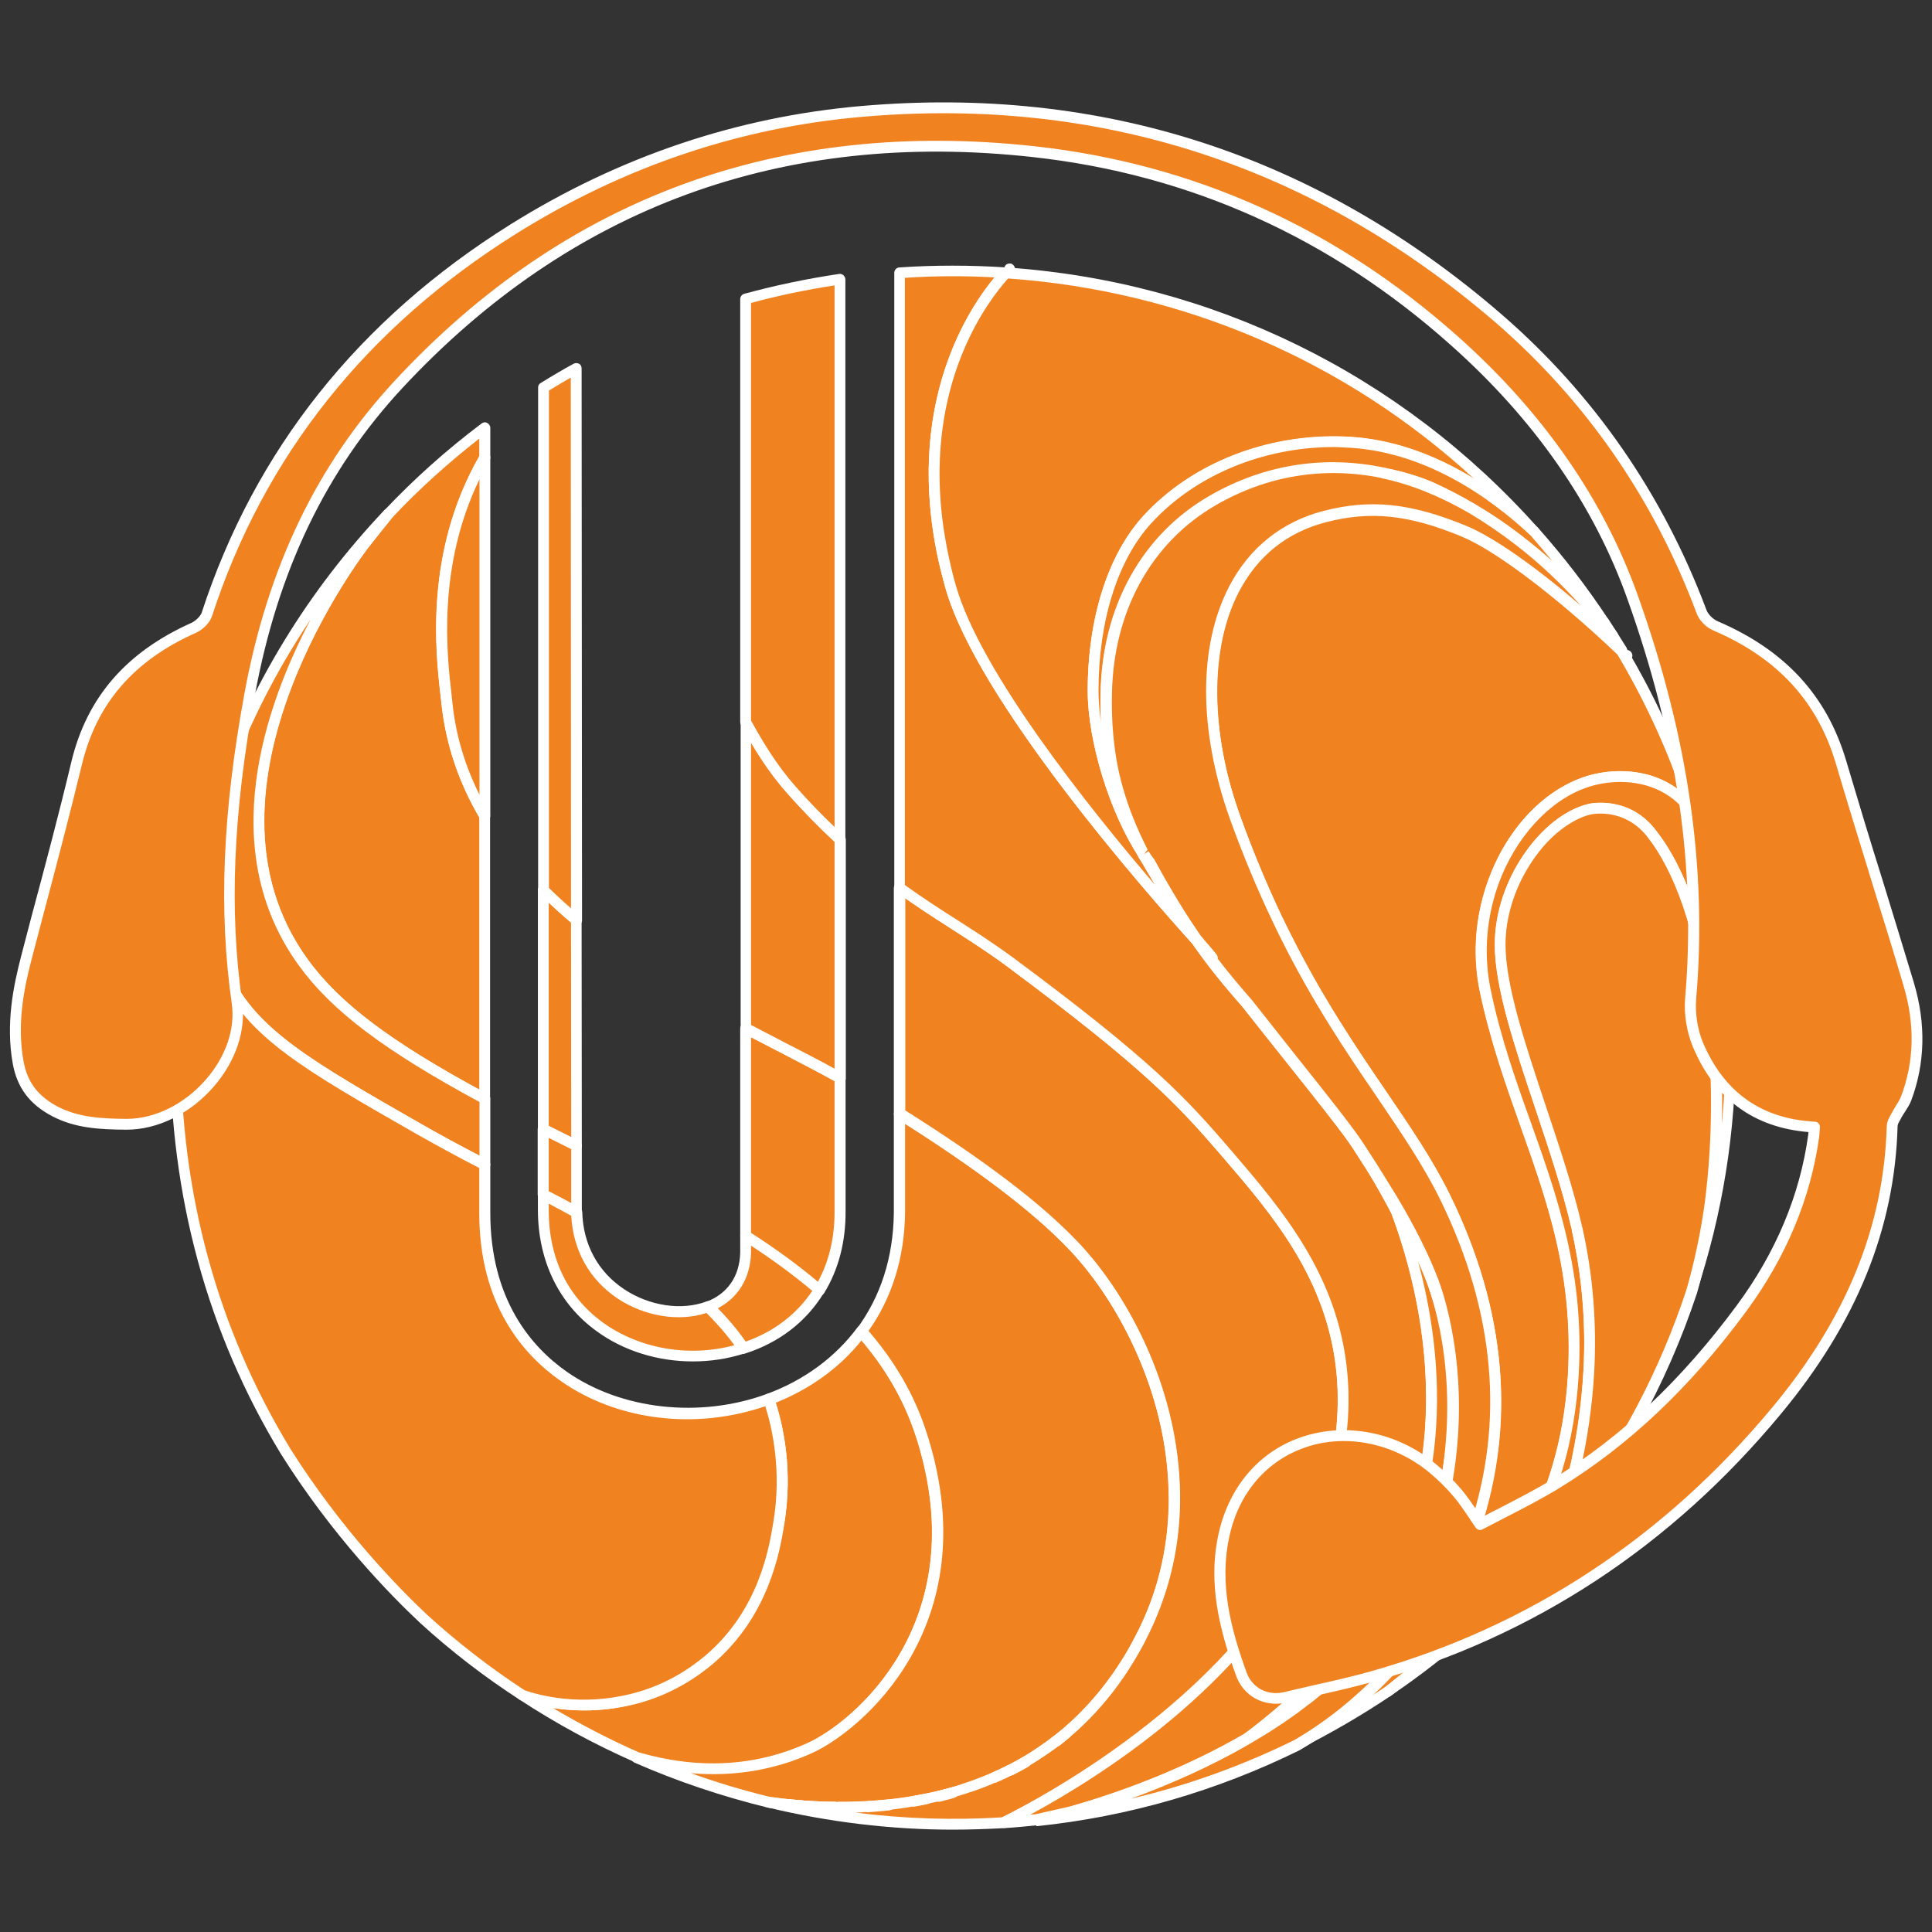 <?xml version="1.0" encoding="utf-8"?>
<!-- Generator: Adobe Illustrator 27.1.1, SVG Export Plug-In . SVG Version: 6.00 Build 0)  -->
<svg version="1.1" xmlns="http://www.w3.org/2000/svg" xmlns:xlink="http://www.w3.org/1999/xlink" x="0px" y="0px"
	 viewBox="0 0 89.29 89.29" style="enable-background:new 0 0 89.29 89.29;" xml:space="preserve">
<rect x="0" y="0" width="89.29" height="89.29" fill="#333333" stroke="none"/>
<style type="text/css">
	.st0{fill:#F08220;}
	.st1{fill:#FFFFFF;}
	.st2{fill:#F08220;stroke:#FFFFFF;stroke-width:0.5;stroke-linecap:round;stroke-linejoin:round;stroke-miterlimit:10;}
</style>
<g id="Camada_1">
</g>
<g id="Camada_2">
	<g>
		<g>
			<path class="st0" d="M17.94,23.75c-0.32,0.39-0.68,0.84-1.11,1.38c-1.5,1.91-8.18,11.95-2.82,19.34c1.55,2.15,4.03,3.96,8.4,6.31
				V37.71c-0.92-1.55-1.54-3.27-1.75-5.2c-0.17-1.66-0.98-6.65,1.75-11.36v-1.38C20.81,20.97,19.31,22.3,17.94,23.75"/>
			<path class="st1" d="M22.41,51.04c-0.04,0-0.08-0.01-0.12-0.03c-4.49-2.42-6.95-4.26-8.48-6.38c-5.98-8.26,2.74-19.53,2.83-19.64
				c0.43-0.55,0.79-1,1.11-1.39c0,0,0.01-0.01,0.01-0.01c1.38-1.46,2.89-2.81,4.5-4.02c0.08-0.06,0.18-0.07,0.26-0.02
				c0.08,0.04,0.14,0.13,0.14,0.22v1.38c0,0.04-0.01,0.09-0.03,0.12c-2.51,4.34-1.98,8.89-1.76,10.84l0.04,0.37
				c0.19,1.78,0.76,3.49,1.71,5.1c0.02,0.04,0.03,0.08,0.03,0.13v13.08c0,0.09-0.05,0.17-0.12,0.21
				C22.5,51.02,22.45,51.04,22.41,51.04z M18.13,23.92c-0.31,0.38-0.67,0.83-1.1,1.37c-0.09,0.11-8.58,11.09-2.82,19.04
				c1.44,1.99,3.76,3.76,7.94,6.03V37.78c-0.97-1.65-1.55-3.42-1.75-5.24l-0.04-0.37c-0.23-1.99-0.76-6.63,1.79-11.09v-0.81
				C20.73,21.38,19.37,22.6,18.13,23.92z"/>
		</g>
		<g>
			<path class="st0" d="M34.46,57.12c1.34,0.86,2.46,1.7,3.41,2.51c0.6-0.99,0.96-2.21,0.96-3.67v-6.13
				c-1.18-0.67-2.7-1.42-4.36-2.29V57.12z"/>
			<path class="st1" d="M37.87,59.87c-0.06,0-0.12-0.02-0.16-0.06c-0.96-0.83-2.1-1.67-3.38-2.48c-0.07-0.05-0.12-0.13-0.12-0.21
				v-9.59c0-0.09,0.05-0.17,0.12-0.21c0.07-0.05,0.17-0.05,0.25-0.01c0.62,0.33,1.22,0.64,1.79,0.93c0.94,0.49,1.83,0.95,2.58,1.37
				c0.08,0.04,0.13,0.13,0.13,0.22v6.13c0.01,1.44-0.33,2.72-0.99,3.8c-0.04,0.06-0.1,0.11-0.17,0.12
				C37.89,59.87,37.88,59.87,37.87,59.87z M34.71,56.98c1.15,0.74,2.19,1.5,3.09,2.26c0.52-0.95,0.78-2.06,0.77-3.29v-5.98
				c-0.71-0.4-1.55-0.83-2.43-1.29c-0.46-0.24-0.94-0.48-1.43-0.74V56.98z"/>
		</g>
		<g>
			<path class="st0" d="M26.64,42.52c-0.53-0.44-1.04-0.91-1.53-1.39v11.06c0.49,0.25,1.01,0.5,1.54,0.77
				C26.64,50.27,26.64,46.7,26.64,42.52"/>
			<path class="st1" d="M26.65,53.2c-0.04,0-0.08-0.01-0.11-0.03c-0.53-0.26-1.05-0.52-1.54-0.77c-0.08-0.04-0.14-0.13-0.14-0.22
				V41.13c0-0.1,0.06-0.19,0.15-0.23c0.09-0.04,0.2-0.02,0.27,0.05c0.46,0.46,0.97,0.92,1.51,1.38c0.06,0.05,0.09,0.12,0.09,0.19
				l0.01,10.43c0,0.09-0.04,0.17-0.12,0.21C26.74,53.19,26.69,53.2,26.65,53.2z M25.36,52.03c0.34,0.17,0.68,0.34,1.04,0.52
				l-0.01-9.91c-0.36-0.3-0.7-0.61-1.03-0.92V52.03z"/>
		</g>
		<g>
			<path class="st0" d="M34.46,57.89c-0.04,1.3-0.75,2.13-1.74,2.5c0.46,0.45,1.05,1.07,1.63,1.92c1.43-0.46,2.7-1.36,3.52-2.7
				c-0.94-0.81-2.06-1.64-3.41-2.5V57.89z"/>
			<path class="st1" d="M34.35,62.57c-0.08,0-0.16-0.04-0.21-0.11c-0.58-0.85-1.19-1.48-1.6-1.88c-0.06-0.06-0.09-0.15-0.07-0.23
				c0.02-0.08,0.08-0.15,0.16-0.18c0.99-0.37,1.55-1.18,1.58-2.27v-0.77c0-0.09,0.05-0.18,0.13-0.22s0.18-0.04,0.25,0.01
				c1.28,0.82,2.44,1.67,3.43,2.52c0.09,0.08,0.11,0.21,0.05,0.32c-0.81,1.33-2.07,2.3-3.65,2.8C34.4,62.56,34.38,62.57,34.35,62.57
				z M33.16,60.47c0.37,0.38,0.84,0.89,1.29,1.54c1.31-0.46,2.37-1.27,3.09-2.35c-0.84-0.71-1.79-1.41-2.83-2.09v0.32
				c0,0,0,0,0,0.01C34.68,59.06,34.12,59.98,33.16,60.47z M34.46,57.89L34.46,57.89L34.46,57.89z"/>
		</g>
		<g>
			<path class="st0" d="M14.01,44.48c-5.35-7.4,1.32-17.43,2.82-19.34c0.43-0.55,0.79-1,1.11-1.38c-3.44,3.62-6.12,7.96-7.82,12.78
				c-0.62,2.19-1.13,5.5,0.28,8.54c1.25,2.7,3.82,4.17,8.98,7.13c1.06,0.6,2.06,1.14,3.03,1.64v-3.04
				C18.04,48.44,15.56,46.62,14.01,44.48"/>
			<path class="st1" d="M22.41,54.08c-0.04,0-0.08-0.01-0.12-0.03c-1.19-0.62-2.12-1.12-3.03-1.64c-5.2-2.97-7.8-4.47-9.08-7.24
				c-1.11-2.42-1.21-5.43-0.29-8.71c1.7-4.83,4.35-9.16,7.87-12.88c0.09-0.1,0.25-0.1,0.35-0.02c0.1,0.09,0.11,0.24,0.03,0.35
				c-0.32,0.39-0.68,0.84-1.1,1.38c-0.09,0.11-8.58,11.09-2.82,19.04c1.49,2.06,3.9,3.86,8.31,6.23c0.08,0.04,0.13,0.13,0.13,0.22
				v3.04c0,0.09-0.05,0.17-0.12,0.21C22.5,54.07,22.45,54.08,22.41,54.08z M14.36,28.62c-1.66,2.47-3,5.15-4,7.99
				c-0.89,3.15-0.8,6.05,0.27,8.35c1.21,2.62,3.77,4.09,8.88,7.01c0.81,0.46,1.64,0.92,2.65,1.44v-2.48
				c-4.4-2.38-6.83-4.21-8.35-6.31l0,0C9.93,39.27,12.24,32.64,14.36,28.62z"/>
		</g>
		<g>
			<path class="st0" d="M37.4,80.8c1.98-0.88,7.96-5.49,5.26-14.27c-0.46-1.5-1.22-3.17-2.84-5c-1.09,1.47-2.6,2.52-4.28,3.14
				c0.38,1.09,0.89,3.18,0.47,5.71c-0.2,1.19-0.67,4.12-3.19,6.29c-0.59,0.51-1.8,1.4-3.52,1.84c-2.12,0.54-4.02,0.23-5.17-0.18
				c1.69,1.11,3.47,2.07,5.31,2.88C32.92,82.23,35.63,81.59,37.4,80.8"/>
			<path class="st1" d="M32.96,81.99c-1.17,0-2.37-0.18-3.6-0.54c-1.89-0.83-3.69-1.81-5.38-2.92c-0.11-0.07-0.14-0.21-0.09-0.32
				s0.19-0.16,0.31-0.13c0.72,0.25,2.66,0.78,5.03,0.17c1.57-0.4,2.73-1.19,3.42-1.79c2.43-2.09,2.9-4.91,3.1-6.11
				c0.42-2.52-0.1-4.6-0.45-5.61c-0.04-0.13,0.02-0.27,0.15-0.32c1.71-0.63,3.15-1.69,4.17-3.06c0.04-0.06,0.12-0.1,0.19-0.1
				c0.09,0,0.15,0.03,0.2,0.08c1.39,1.57,2.3,3.19,2.89,5.09c2.69,8.73-3.14,13.57-5.39,14.57C36.05,81.67,34.54,81.99,32.96,81.99z
				 M25.56,78.94c1.28,0.76,2.61,1.45,3.97,2.05c2.73,0.79,5.35,0.66,7.76-0.42l0,0c2.15-0.96,7.7-5.58,5.12-13.97
				c-0.34-1.1-0.98-2.77-2.58-4.67c-1.01,1.27-2.38,2.26-3.98,2.9c0.36,1.12,0.8,3.17,0.4,5.6c-0.21,1.28-0.71,4.23-3.27,6.44
				c-0.74,0.63-1.96,1.47-3.63,1.89C27.87,79.13,26.55,79.09,25.56,78.94z"/>
		</g>
		<g>
			<path class="st0" d="M26.65,55.97c0-0.26,0-0.55,0-0.84c0-0.64,0-1.37,0-2.17c-0.53-0.26-1.04-0.52-1.54-0.77v3.03
				c0.53,0.27,1.04,0.54,1.55,0.82C26.65,56.01,26.65,55.99,26.65,55.97"/>
			<path class="st1" d="M26.63,56.28c-0.03,0-0.07-0.01-0.1-0.02c-0.5-0.27-1.02-0.54-1.54-0.82c-0.08-0.04-0.14-0.13-0.14-0.22
				v-3.03c0-0.09,0.04-0.17,0.12-0.21s0.17-0.05,0.24-0.01c0.49,0.25,1,0.5,1.54,0.76c0.08,0.04,0.14,0.13,0.14,0.22
				c0,0.81,0,1.54,0,2.17c0,0.3,0,0.58,0,0.84l-0.22,0l0.22,0.01c0.01,0.09-0.04,0.19-0.12,0.24
				C26.74,56.26,26.68,56.28,26.63,56.28z M25.36,55.06c0.35,0.18,0.7,0.37,1.04,0.55c0-0.16,0-0.32,0-0.48c0-0.6,0-1.27,0-2.02
				c-0.35-0.18-0.7-0.35-1.04-0.52V55.06z"/>
		</g>
		<g>
			<path class="st0" d="M32.72,60.39c-2.27,0.86-5.96-0.67-6.07-4.36c-0.5-0.28-1.02-0.55-1.54-0.82v0.73
				c0.03,5.5,5.25,7.65,9.24,6.37C33.78,61.47,33.18,60.84,32.72,60.39"/>
			<path class="st1" d="M32.02,62.92c-1.61,0-3.19-0.48-4.45-1.4c-1.74-1.26-2.7-3.24-2.71-5.58v-0.73c0-0.09,0.05-0.17,0.12-0.21
				c0.08-0.05,0.17-0.05,0.25-0.01c0.53,0.27,1.04,0.54,1.55,0.82c0.08,0.04,0.13,0.12,0.13,0.21c0.04,1.5,0.73,2.76,1.93,3.56
				c1.17,0.78,2.66,1,3.81,0.57c0.09-0.04,0.19-0.01,0.26,0.05c0.42,0.41,1.06,1.07,1.66,1.96c0.04,0.07,0.06,0.15,0.03,0.22
				c-0.03,0.07-0.08,0.13-0.16,0.16C33.65,62.8,32.83,62.92,32.02,62.92z M25.36,55.63v0.32c0.01,2.79,1.37,4.35,2.5,5.17
				c1.69,1.22,3.99,1.62,6.08,1.05c-0.47-0.64-0.94-1.14-1.29-1.49c-1.27,0.42-2.86,0.16-4.11-0.67c-1.3-0.87-2.05-2.22-2.14-3.82
				C26.06,56,25.71,55.81,25.36,55.63z"/>
		</g>
		<g>
			<path class="st0" d="M29.29,78.51c1.73-0.44,2.93-1.33,3.52-1.84c2.52-2.16,2.99-5.1,3.19-6.29c0.42-2.53-0.09-4.62-0.46-5.71
				c-5.63,2.08-13.15-0.68-13.13-8.63v-2.22c-0.96-0.5-1.97-1.03-3.03-1.64c-5.16-2.95-7.74-4.43-8.98-7.13
				c-1.4-3.04-0.89-6.35-0.28-8.54c-1.31,3.72-2.02,7.73-2.02,11.89c0,7.07,1.89,13.38,5.09,18.65c2.48,3.94,5.31,6.74,6.37,7.74
				c1.42,1.29,2.94,2.47,4.54,3.52C25.27,78.74,27.16,79.05,29.29,78.51"/>
			<path class="st1" d="M27,79.05c-1.39,0-2.46-0.3-2.96-0.48c-1.67-1.08-3.21-2.27-4.63-3.57c-1.39-1.3-4.06-4.04-6.42-7.79
				c-3.41-5.61-5.13-11.93-5.13-18.79c0-4.1,0.68-8.13,2.03-11.98c0.04-0.13,0.18-0.2,0.31-0.16c0.13,0.04,0.2,0.18,0.17,0.31
				c-0.89,3.17-0.8,6.06,0.26,8.37c1.21,2.62,3.76,4.08,8.84,6.99c0.95,0.54,1.91,1.06,3.05,1.65c0.08,0.04,0.14,0.13,0.14,0.22
				v2.21c-0.01,4.04,1.92,6.24,3.54,7.37c2.52,1.76,6.15,2.16,9.25,1.02c0.06-0.02,0.13-0.02,0.19,0.01
				c0.06,0.03,0.11,0.08,0.13,0.14c0.44,1.3,0.88,3.36,0.47,5.83c-0.21,1.28-0.71,4.23-3.27,6.44c-0.73,0.63-1.95,1.47-3.63,1.9l0,0
				C28.5,78.97,27.71,79.05,27,79.05z M9.26,40.41c-0.6,2.62-0.91,5.3-0.91,8.01c0,6.76,1.7,12.99,5.06,18.52
				c2.33,3.7,4.97,6.41,6.33,7.69c1.4,1.27,2.91,2.45,4.51,3.49c0.67,0.23,2.6,0.76,4.97,0.15l0,0c1.58-0.4,2.73-1.2,3.42-1.79
				c2.43-2.09,2.9-4.91,3.1-6.12c0.39-2.33-0.03-4.29-0.37-5.37c-3.23,1.11-6.84,0.67-9.46-1.17c-1.72-1.2-3.77-3.53-3.76-7.78
				v-2.06c-1.09-0.56-2.01-1.07-2.9-1.57c-5.21-2.98-7.81-4.47-9.08-7.24C9.52,43.76,9.22,42.15,9.26,40.41z M29.29,78.51
				L29.29,78.51L29.29,78.51z"/>
		</g>
		<g>
			<path class="st0" d="M49.53,83.74c-0.35,0.08-0.72,0.17-1.11,0.27c0.19-0.04,0.39-0.08,0.6-0.13
				C49.19,83.83,49.36,83.79,49.53,83.74"/>
			<path class="st1" d="M48.42,84.26c-0.11,0-0.22-0.08-0.24-0.2c-0.03-0.13,0.05-0.27,0.18-0.3l1.12-0.27
				c0.13-0.03,0.27,0.05,0.3,0.18c0.04,0.13-0.04,0.27-0.17,0.3l-0.51,0.14c-0.18,0.04-0.35,0.07-0.5,0.11l-0.12,0.02
				C48.45,84.25,48.44,84.26,48.42,84.26z"/>
		</g>
		<g>
			<path class="st0" d="M20.66,32.51c0.2,1.93,0.83,3.65,1.75,5.2V21.14C19.68,25.86,20.48,30.85,20.66,32.51"/>
			<path class="st1" d="M22.41,37.96c-0.09,0-0.17-0.05-0.22-0.12c-0.99-1.67-1.58-3.45-1.78-5.3l0,0l-0.04-0.37
				c-0.23-2-0.77-6.67,1.82-11.15c0.06-0.1,0.17-0.14,0.28-0.12c0.11,0.03,0.19,0.13,0.19,0.24v16.56c0,0.11-0.08,0.21-0.18,0.24
				C22.45,37.96,22.43,37.96,22.41,37.96z M20.91,32.48c0.15,1.47,0.57,2.89,1.25,4.25V22.15c-1.97,4.06-1.5,8.14-1.29,9.96
				L20.91,32.48z"/>
		</g>
		<g>
			<path class="st0" d="M25.11,41.13c0.49,0.48,1,0.95,1.53,1.39c0-1.54,0-3.15,0-4.84c-0.01-6.2-0.01-13.32-0.01-20.67
				c-0.51,0.28-1.02,0.58-1.51,0.89v16.93V41.13z"/>
			<path class="st1" d="M26.64,42.77c-0.06,0-0.11-0.02-0.16-0.06c-0.54-0.45-1.06-0.92-1.54-1.41c-0.05-0.05-0.07-0.11-0.07-0.18
				V17.91c0-0.09,0.04-0.17,0.12-0.21c0.5-0.31,1.01-0.61,1.52-0.89c0.08-0.04,0.17-0.04,0.25,0c0.08,0.04,0.12,0.13,0.12,0.22
				l0.02,25.5c0,0.1-0.06,0.19-0.14,0.23C26.71,42.76,26.67,42.77,26.64,42.77z M25.36,41.03c0.33,0.32,0.67,0.64,1.03,0.95
				l-0.01-24.53c-0.34,0.19-0.68,0.4-1.01,0.6V41.03z"/>
		</g>
		<g>
			<path class="st0" d="M35.83,83.33c0.18,0.03,0.38,0.05,0.58,0.07c0.21,0.02,0.42,0.04,0.65,0.06c0.23,0.02,0.48,0.03,0.73,0.05
				c0.27,0.01,0.56,0.02,0.85,0.02c0.03,0,0.06,0,0.08,0c0.14,0,0.29,0,0.44,0c0.3-0.01,0.6-0.02,0.91-0.03
				c0.33-0.02,0.67-0.05,1.01-0.08c0.02,0,0.04,0,0.05-0.01c0.35-0.04,0.71-0.09,1.07-0.15c0.01,0,0.02-0.01,0.04-0.01
				c0.18-0.03,0.37-0.07,0.56-0.11c0.19-0.04,0.38-0.08,0.57-0.12c0.22-0.05,0.44-0.11,0.67-0.17c0.22-0.06,0.44-0.13,0.67-0.21
				c0.19-0.06,0.38-0.13,0.57-0.2c0.24-0.09,0.48-0.19,0.72-0.29c0.24-0.11,0.48-0.22,0.71-0.34c0.24-0.12,0.47-0.25,0.7-0.38
				c0.23-0.14,0.46-0.28,0.69-0.43c0.24-0.16,0.49-0.34,0.73-0.52c0.15-0.12,0.3-0.23,0.45-0.36c0.01-0.01,0.02-0.02,0.03-0.03
				c0.29-0.25,0.57-0.51,0.85-0.79c0.55-0.56,1.07-1.18,1.55-1.89c0.11-0.16,0.22-0.33,0.33-0.51c0.21-0.34,0.42-0.69,0.61-1.06
				c0.08-0.16,0.17-0.33,0.25-0.5c1-2.06,1.4-4.17,1.38-6.21c-0.04-4.82-2.41-9.22-4.74-11.64c-1.68-1.71-4.27-3.7-7.96-6.03v4.58
				c-0.04,2.22-0.7,4.05-1.76,5.48c1.61,1.83,2.37,3.5,2.84,5c2.7,8.78-3.27,13.39-5.26,14.27c-1.77,0.79-4.48,1.44-7.96,0.42
				c1.96,0.86,4,1.56,6.09,2.07c0.03,0.01,0.06,0.01,0.09,0.02C35.69,83.31,35.76,83.32,35.83,83.33"/>
			<path class="st1" d="M38.73,83.78c0,0-0.09,0-0.09,0c-0.29,0-0.58-0.01-0.86-0.02c-0.26-0.01-0.5-0.03-0.74-0.05l-0.21-0.02
				c-0.16-0.01-0.31-0.03-0.45-0.04c-0.21-0.02-0.41-0.05-0.59-0.07c0,0,0,0,0,0l-0.02,0c-0.06-0.01-0.12-0.02-0.18-0.02l-0.11-0.02
				c-2.12-0.52-4.18-1.21-6.16-2.08c-0.12-0.05-0.18-0.19-0.13-0.31c0.05-0.12,0.18-0.19,0.3-0.15c2.77,0.81,5.39,0.67,7.79-0.41
				c2.15-0.96,7.7-5.58,5.12-13.97c-0.36-1.15-1.04-2.92-2.79-4.9c-0.08-0.09-0.08-0.22-0.01-0.31c1.1-1.49,1.68-3.28,1.71-5.34
				v-4.57c0-0.09,0.05-0.17,0.13-0.22c0.08-0.04,0.18-0.04,0.25,0.01c3.57,2.25,6.27,4.29,8.01,6.06c2.19,2.29,4.77,6.75,4.81,11.81
				c0.02,2.23-0.46,4.35-1.41,6.32c-0.08,0.17-0.17,0.34-0.25,0.5c-0.18,0.35-0.38,0.7-0.62,1.07c-0.11,0.17-0.22,0.35-0.34,0.52
				c-0.47,0.69-1,1.33-1.58,1.92c-0.3,0.3-0.58,0.57-0.87,0.81c-0.18,0.15-0.33,0.27-0.49,0.39c-0.24,0.19-0.49,0.37-0.74,0.53
				c-0.23,0.16-0.47,0.3-0.7,0.44c-0.24,0.14-0.48,0.27-0.72,0.39c-0.24,0.12-0.48,0.24-0.72,0.34c-0.24,0.11-0.49,0.21-0.73,0.3
				c-0.19,0.07-0.39,0.14-0.58,0.2c-0.23,0.08-0.45,0.15-0.67,0.21c-0.23,0.06-0.45,0.12-0.68,0.18c-0.2,0.04-0.39,0.09-0.58,0.12
				c-0.19,0.04-0.38,0.08-0.56,0.11c-0.41,0.07-0.77,0.12-1.12,0.16c-0.4,0.04-0.74,0.07-1.08,0.09c-0.31,0.02-0.62,0.03-0.92,0.03
				L38.73,83.78z M35.86,83.08c0.18,0.03,0.37,0.05,0.58,0.07c0.14,0.02,0.29,0.03,0.44,0.04l0.2,0.02
				c0.23,0.02,0.47,0.03,0.72,0.04c0.27,0.01,0.55,0.02,0.84,0.02l0.08,0.25v-0.25l0.43,0c0.29-0.01,0.59-0.02,0.9-0.03
				c0.33-0.02,0.66-0.05,1-0.08c0.4-0.04,0.75-0.09,1.11-0.15c0.01,0,0.06-0.01,0.08-0.01c0.14-0.03,0.32-0.06,0.5-0.1
				c0.19-0.04,0.38-0.08,0.56-0.12c0.21-0.05,0.43-0.11,0.66-0.17c0.21-0.06,0.43-0.13,0.65-0.21c0.19-0.06,0.37-0.13,0.56-0.2
				c0.23-0.09,0.47-0.18,0.71-0.29c0.23-0.1,0.47-0.21,0.7-0.33c0.23-0.12,0.46-0.24,0.69-0.38c0.23-0.13,0.45-0.27,0.68-0.43
				c0.24-0.16,0.48-0.33,0.71-0.51c0.15-0.12,0.3-0.23,0.44-0.35c0.3-0.26,0.58-0.51,0.86-0.8c0.56-0.57,1.07-1.19,1.53-1.85
				c0.11-0.16,0.22-0.33,0.33-0.5c0.23-0.36,0.42-0.7,0.6-1.04c0.08-0.16,0.17-0.32,0.25-0.49c0.92-1.9,1.37-3.95,1.36-6.1
				c-0.04-4.92-2.54-9.25-4.67-11.47c-1.65-1.68-4.18-3.61-7.53-5.74v4.12c-0.03,2.09-0.6,3.93-1.69,5.47c1.72,2,2.4,3.77,2.76,4.94
				c2.69,8.74-3.14,13.57-5.39,14.58c-1.73,0.78-3.62,1.09-5.58,0.92c1.2,0.43,2.43,0.8,3.67,1.1l0.08,0.01
				c0.05,0,0.12,0.01,0.19,0.02l-0.02,0.25L35.86,83.08z"/>
		</g>
		<g>
			<path class="st0" d="M60.34,71.55c0.62-1.28,2.02-4.25,1.68-8.05c-0.4-4.36-2.87-7.32-5.29-10.14c-2.22-2.59-3.8-4.24-10.04-8.89
				c-1.6-1.19-3.27-2.11-5.12-3.44v8.63v1.81c3.69,2.32,6.3,4.29,7.96,6.02c2.33,2.38,4.7,6.8,4.74,11.64
				c0.02,2.03-0.39,4.14-1.38,6.21c-0.08,0.17-0.16,0.33-0.25,0.5c-0.2,0.37-0.4,0.72-0.61,1.05c-0.11,0.17-0.22,0.34-0.33,0.51
				c-0.48,0.7-1,1.33-1.55,1.89c-0.28,0.28-0.56,0.55-0.85,0.79c-0.01,0.01-0.02,0.02-0.03,0.02c-0.15,0.12-0.3,0.24-0.45,0.36
				c-0.24,0.18-0.48,0.36-0.73,0.52c-0.23,0.15-0.46,0.3-0.69,0.43c-0.23,0.14-0.47,0.26-0.7,0.38c-0.24,0.12-0.47,0.23-0.71,0.34
				c-0.24,0.11-0.48,0.2-0.72,0.29c-0.19,0.07-0.38,0.14-0.57,0.2c-0.22,0.07-0.44,0.14-0.67,0.21c-0.22,0.06-0.44,0.12-0.66,0.17
				c-0.19,0.05-0.38,0.09-0.57,0.13c-0.19,0.04-0.37,0.07-0.56,0.11c-0.01,0-0.02,0.01-0.04,0.01c-0.36,0.06-0.72,0.11-1.07,0.15
				c-0.02,0-0.04,0.01-0.05,0.01c-0.34,0.04-0.68,0.06-1.01,0.08c-0.31,0.02-0.61,0.03-0.91,0.03c-0.15,0-0.29,0.01-0.44,0
				c-0.03,0-0.06,0-0.08,0c-0.29,0-0.58-0.01-0.85-0.02c-0.25-0.01-0.5-0.03-0.74-0.05c-0.22-0.02-0.44-0.04-0.65-0.06
				c-0.21-0.02-0.4-0.05-0.58-0.07c-0.07-0.01-0.14-0.02-0.21-0.03c-0.03-0.01-0.06-0.01-0.1-0.01c2.77,0.67,5.64,1.03,8.52,1.03
				c0.79,0,1.57-0.03,2.35-0.07C48.46,83.21,56.88,78.68,60.34,71.55"/>
			<path class="st1" d="M44.04,84.56c-2.87,0-5.76-0.35-8.58-1.03c-0.13-0.03-0.21-0.16-0.19-0.29c0.03-0.13,0.15-0.22,0.28-0.2
				l0.01,0.05l0.01-0.04c0.02,0.01,0.05,0.01,0.07,0.02l0-0.01L36,83.1c0.14,0.02,0.28,0.04,0.43,0.05
				c0.21,0.02,0.42,0.04,0.64,0.06c0.26,0.02,0.49,0.04,0.73,0.05c0.27,0.01,0.55,0.02,0.84,0.02h0.08c0.15,0,0.29,0,0.43,0
				c0.29,0,0.59-0.01,0.9-0.03c0.33-0.02,0.66-0.04,1-0.08c0.4-0.04,0.75-0.09,1.1-0.15c0.22-0.04,0.4-0.07,0.59-0.11
				c0.19-0.04,0.37-0.08,0.56-0.12c0.22-0.05,0.44-0.11,0.65-0.17c0.22-0.06,0.44-0.13,0.66-0.2c0.19-0.06,0.38-0.13,0.56-0.2
				c0.24-0.09,0.47-0.19,0.71-0.29c0.23-0.1,0.47-0.21,0.7-0.33c0.23-0.12,0.46-0.24,0.69-0.38c0.23-0.13,0.46-0.28,0.68-0.43
				c0.24-0.16,0.48-0.33,0.71-0.51c0.15-0.11,0.29-0.23,0.44-0.35c0.3-0.25,0.57-0.51,0.86-0.8c0.55-0.56,1.06-1.18,1.52-1.85
				c0.11-0.16,0.22-0.33,0.33-0.5c0.21-0.32,0.41-0.67,0.6-1.04c0.07-0.13,0.14-0.27,0.21-0.41l0.04-0.08
				c0.92-1.9,1.37-3.95,1.35-6.1c-0.04-4.98-2.54-9.29-4.67-11.47c-1.65-1.72-4.24-3.68-7.91-5.99c-0.07-0.05-0.12-0.13-0.12-0.21
				V41.04c0-0.09,0.05-0.18,0.14-0.22c0.08-0.04,0.18-0.03,0.26,0.02c0.9,0.65,1.76,1.2,2.59,1.73c0.88,0.56,1.71,1.1,2.53,1.71
				c6.4,4.76,7.93,6.42,10.08,8.92c2.31,2.7,4.94,5.76,5.35,10.28c0.36,3.94-1.14,7.02-1.7,8.18l0,0
				c-3.45,7.1-11.63,11.59-14.06,12.8c-0.03,0.01-0.06,0.02-0.1,0.03C45.63,84.53,44.83,84.56,44.04,84.56z M46.4,84.23L46.4,84.23
				L46.4,84.23z M39.53,83.77c2.26,0.29,4.54,0.36,6.8,0.22c2.45-1.22,10.43-5.63,13.79-12.55l0,0c0.55-1.12,2-4.11,1.66-7.92
				c-0.4-4.37-2.96-7.36-5.23-10c-2.13-2.48-3.64-4.12-10-8.85c-0.81-0.6-1.63-1.13-2.5-1.69c-0.71-0.46-1.45-0.93-2.21-1.47v9.81
				c3.65,2.3,6.23,4.26,7.89,5.99c2.19,2.24,4.77,6.68,4.81,11.81c0.02,2.22-0.46,4.35-1.41,6.32l-0.04,0.08
				c-0.07,0.14-0.14,0.29-0.21,0.42c-0.2,0.38-0.41,0.74-0.62,1.07c-0.11,0.18-0.22,0.35-0.34,0.52c-0.48,0.7-1.01,1.34-1.58,1.92
				c-0.3,0.3-0.58,0.57-0.87,0.81c-0.18,0.15-0.33,0.27-0.49,0.39c-0.24,0.19-0.49,0.36-0.74,0.53c-0.24,0.16-0.47,0.31-0.71,0.44
				c-0.24,0.14-0.48,0.27-0.72,0.39c-0.24,0.12-0.48,0.24-0.73,0.34c-0.24,0.11-0.49,0.21-0.73,0.3c-0.19,0.07-0.38,0.14-0.58,0.2
				c-0.22,0.08-0.45,0.14-0.68,0.21c-0.23,0.07-0.45,0.12-0.68,0.18c-0.19,0.05-0.38,0.09-0.58,0.13c-0.19,0.04-0.38,0.08-0.57,0.11
				c-0.01,0-0.06,0.01-0.08,0.01c-0.32,0.06-0.68,0.11-1.04,0.15c-0.4,0.04-0.75,0.07-1.08,0.09C39.9,83.76,39.71,83.77,39.53,83.77
				z"/>
		</g>
		<g>
			<path class="st0" d="M37.79,83.51c-0.25-0.01-0.5-0.03-0.73-0.05C37.3,83.48,37.54,83.49,37.79,83.51"/>
			<path class="st1" d="M37.79,83.76c0,0-0.01,0-0.01,0c-0.26-0.01-0.5-0.03-0.74-0.05c-0.13-0.01-0.23-0.12-0.23-0.25
				c0-0.01,0-0.01,0-0.02c0.01-0.14,0.13-0.26,0.27-0.23c0.23,0.02,0.47,0.03,0.73,0.04c0.13,0.01,0.24,0.12,0.24,0.25
				c0,0,0,0.01,0,0.01C38.04,83.65,37.93,83.76,37.79,83.76z"/>
		</g>
		<g>
			<path class="st0" d="M49.53,57.49c2.33,2.42,4.7,6.82,4.74,11.64C54.24,64.29,51.86,59.87,49.53,57.49"/>
			<path class="st1" d="M54.27,69.38c-0.14,0-0.25-0.11-0.25-0.25c-0.04-4.91-2.54-9.25-4.67-11.47c-0.09-0.1-0.09-0.26,0.01-0.35
				c0.1-0.09,0.26-0.09,0.35,0c2.19,2.24,4.77,6.67,4.81,11.81c0,0,0,0,0,0l0,0C54.52,69.27,54.41,69.38,54.27,69.38
				C54.27,69.38,54.27,69.38,54.27,69.38z"/>
		</g>
		<g>
			<path class="st0" d="M47.4,81.42c-0.23,0.14-0.47,0.26-0.7,0.39C46.93,81.69,47.17,81.56,47.4,81.42"/>
			<path class="st1" d="M46.7,82.06c-0.09,0-0.18-0.05-0.22-0.14c-0.02-0.04-0.03-0.08-0.03-0.11c0-0.09,0.05-0.18,0.14-0.22
				c0.23-0.12,0.46-0.25,0.69-0.38c0.12-0.07,0.27-0.03,0.34,0.09c0.02,0.04,0.03,0.08,0.03,0.13c0,0.09-0.04,0.17-0.12,0.22
				c-0.24,0.14-0.48,0.27-0.72,0.39C46.77,82.05,46.73,82.06,46.7,82.06z"/>
		</g>
		<g>
			<path class="st0" d="M46.7,81.81c-0.24,0.12-0.47,0.23-0.71,0.34C46.22,82.04,46.46,81.93,46.7,81.81"/>
			<path class="st1" d="M45.98,82.39c-0.1,0-0.19-0.06-0.23-0.15c-0.01-0.03-0.02-0.07-0.02-0.1c0-0.1,0.06-0.19,0.15-0.23
				c0.23-0.1,0.47-0.21,0.7-0.33c0.13-0.06,0.28-0.01,0.34,0.11c0.02,0.04,0.03,0.08,0.03,0.11c0,0.09-0.05,0.18-0.14,0.22
				c-0.24,0.12-0.48,0.24-0.73,0.34C46.05,82.39,46.02,82.39,45.98,82.39z"/>
		</g>
		<g>
			<path class="st0" d="M38.64,83.53c-0.29,0-0.58-0.01-0.85-0.02C38.07,83.52,38.35,83.53,38.64,83.53"/>
			<path class="st1" d="M38.64,83.78C38.64,83.78,38.64,83.78,38.64,83.78c-0.3,0-0.58-0.01-0.86-0.02
				c-0.13-0.01-0.24-0.12-0.24-0.25c0,0,0-0.01,0-0.01c0.01-0.14,0.13-0.24,0.26-0.24c0.27,0.01,0.55,0.02,0.84,0.02
				c0.14,0,0.25,0.11,0.25,0.25c0,0,0,0,0,0C38.89,83.67,38.78,83.78,38.64,83.78z"/>
		</g>
		<g>
			<path class="st0" d="M42.8,83.15c-0.19,0.04-0.37,0.07-0.56,0.11C42.42,83.22,42.61,83.19,42.8,83.15"/>
			<path class="st1" d="M42.24,83.5c-0.12,0-0.23-0.09-0.25-0.21c0-0.01,0-0.03,0-0.04c0-0.12,0.09-0.23,0.21-0.25
				c0.18-0.03,0.37-0.06,0.55-0.1c0.13-0.03,0.27,0.06,0.3,0.19c0,0.02,0.01,0.04,0.01,0.05c0,0.12-0.08,0.22-0.2,0.24
				c-0.19,0.04-0.38,0.08-0.57,0.11C42.27,83.5,42.25,83.5,42.24,83.5z"/>
		</g>
		<g>
			<path class="st0" d="M44.03,82.85c-0.22,0.06-0.44,0.12-0.66,0.17C43.59,82.97,43.81,82.91,44.03,82.85"/>
			<path class="st1" d="M43.37,83.27c-0.11,0-0.21-0.08-0.24-0.19c0-0.02-0.01-0.04-0.01-0.06c0-0.11,0.08-0.21,0.19-0.24
				c0.22-0.05,0.44-0.11,0.65-0.17c0.13-0.04,0.27,0.04,0.31,0.17c0.01,0.02,0.01,0.05,0.01,0.07c0,0.11-0.07,0.21-0.18,0.24
				c-0.22,0.07-0.45,0.12-0.67,0.18C43.41,83.27,43.39,83.27,43.37,83.27z"/>
		</g>
		<g>
			<path class="st0" d="M49.27,80.11c-0.15,0.12-0.3,0.24-0.45,0.36C48.97,80.35,49.12,80.23,49.27,80.11"/>
			<path class="st1" d="M48.82,80.72c-0.07,0-0.15-0.03-0.2-0.1c-0.04-0.04-0.05-0.1-0.05-0.15c0-0.07,0.03-0.15,0.1-0.2
				c0.15-0.11,0.29-0.23,0.44-0.35c0.11-0.09,0.26-0.08,0.35,0.03c0.04,0.05,0.06,0.1,0.06,0.16c0,0.07-0.03,0.14-0.09,0.19
				c-0.15,0.12-0.3,0.25-0.45,0.37C48.93,80.7,48.87,80.72,48.82,80.72z"/>
		</g>
		<g>
			<path class="st0" d="M41.08,83.41c-0.34,0.04-0.68,0.06-1.01,0.08C40.4,83.48,40.74,83.45,41.08,83.41"/>
			<path class="st1" d="M40.07,83.75c-0.13,0-0.24-0.1-0.25-0.23c0-0.01,0-0.01,0-0.02c0-0.13,0.1-0.24,0.23-0.25
				c0.33-0.02,0.66-0.05,1-0.08c0.13-0.02,0.26,0.09,0.27,0.22c0,0.01,0,0.02,0,0.03c0,0.13-0.1,0.24-0.22,0.25
				c-0.35,0.04-0.69,0.06-1.02,0.09C40.08,83.75,40.08,83.75,40.07,83.75z"/>
		</g>
		<g>
			<path class="st0" d="M37.06,83.46c-0.23-0.02-0.44-0.04-0.65-0.06C36.62,83.42,36.83,83.44,37.06,83.46"/>
			<path class="st1" d="M37.06,83.71c-0.01,0-0.01,0-0.02,0c-0.23-0.02-0.45-0.04-0.66-0.06c-0.13-0.01-0.22-0.12-0.22-0.25
				c0-0.01,0-0.02,0-0.03c0.02-0.14,0.14-0.23,0.28-0.22c0.2,0.02,0.42,0.04,0.64,0.06c0.13,0.01,0.23,0.12,0.23,0.25
				c0,0.01,0,0.01,0,0.02C37.3,83.61,37.19,83.71,37.06,83.71z"/>
		</g>
		<g>
			<path class="st0" d="M36.59,36.51c-0.93-1.05-1.58-2.16-2.12-3.14v11.74v2.41c1.66,0.88,3.18,1.63,4.36,2.29v-1.9V38.8
				C38.11,38.14,37.37,37.39,36.59,36.51"/>
			<path class="st1" d="M38.83,50.07c-0.04,0-0.08-0.01-0.12-0.03c-0.73-0.41-1.6-0.86-2.52-1.34c-0.58-0.3-1.2-0.62-1.83-0.95
				c-0.08-0.04-0.13-0.13-0.13-0.22V33.37c0-0.11,0.08-0.21,0.19-0.24c0.11-0.03,0.23,0.02,0.28,0.12c0.55,1.01,1.19,2.08,2.09,3.1
				c0.74,0.83,1.47,1.57,2.22,2.27c0.05,0.05,0.08,0.11,0.08,0.18v11.02c0,0.09-0.05,0.17-0.12,0.22
				C38.91,50.06,38.87,50.07,38.83,50.07z M34.71,47.37c0.59,0.31,1.15,0.6,1.69,0.88c0.78,0.4,1.52,0.78,2.17,1.14V38.91
				c-0.74-0.69-1.45-1.41-2.17-2.23c0,0,0,0,0,0c-0.69-0.78-1.23-1.58-1.69-2.36V47.37z"/>
		</g>
		<g>
			<path class="st0" d="M64.54,56c-0.14-0.28-0.3-0.56-0.46-0.85c-0.24-0.43-0.47-0.84-0.7-1.23c-0.2-0.32-0.4-0.63-0.61-0.96
				c-0.69-1.06-2.94-3.8-5.13-6.59c-0.77-0.88-1.51-1.76-2.28-2.85c-2.18-2.42-9.95-11.27-11.41-16.4
				c-0.04-0.14-0.08-0.29-0.12-0.43c-0.32-1.2-0.5-2.33-0.59-3.39c-0.51-6.22,2.49-9.87,3.25-10.69c-0.81-0.05-1.62-0.08-2.44-0.08
				c-0.83,0-1.65,0.03-2.47,0.08v28.43c1.85,1.33,3.52,2.25,5.11,3.44c6.24,4.64,7.82,6.29,10.04,8.89
				c2.42,2.82,4.89,5.78,5.29,10.14c0.35,3.8-1.06,6.77-1.68,8.05c-3.47,7.13-11.88,11.66-13.95,12.68
				c0.49-0.03,0.99-0.07,1.48-0.13c0.17-0.03,0.35-0.06,0.55-0.1c0.39-0.1,0.76-0.19,1.11-0.27c2.14-0.61,5.19-1.68,8.13-3.4
				c1.35-1.01,2.97-2.41,4.48-4.23C68.38,68.58,65.82,59.39,64.54,56"/>
			<path class="st1" d="M46.4,84.48c-0.11,0-0.21-0.08-0.24-0.19c-0.03-0.11,0.02-0.24,0.13-0.29c1.7-0.84,10.36-5.42,13.83-12.57
				c0.55-1.12,2-4.11,1.65-7.92c-0.4-4.37-2.96-7.36-5.23-10c-2.13-2.48-3.64-4.12-10-8.85c-0.81-0.61-1.64-1.14-2.52-1.7
				c-0.83-0.53-1.69-1.08-2.59-1.73c-0.06-0.05-0.1-0.12-0.1-0.2V12.61c0-0.13,0.1-0.24,0.23-0.25c1.61-0.11,3.28-0.11,4.95,0
				c0.1,0.01,0.18,0.07,0.22,0.16c0.04,0.09,0.02,0.19-0.05,0.26c-0.62,0.67-3.69,4.32-3.19,10.5c0.09,1.08,0.28,2.21,0.58,3.34
				c0.04,0.14,0.08,0.29,0.12,0.43c1.44,5.05,9.06,13.75,11.36,16.3c0.81,1.14,1.57,2.05,2.28,2.85c0.69,0.87,1.37,1.73,2.01,2.54
				c1.43,1.79,2.66,3.33,3.14,4.08c0.21,0.33,0.41,0.64,0.61,0.96c0.24,0.4,0.47,0.81,0.71,1.24c0.16,0.29,0.31,0.58,0.46,0.86
				c0,0.01,0.01,0.02,0.01,0.03c1.36,3.59,3.84,12.78-2.44,20.36c-1.3,1.57-2.82,3-4.52,4.27c-3.02,1.77-6.13,2.85-8.21,3.44
				l-1.69,0.38c-0.51,0.05-1.01,0.1-1.51,0.13C46.41,84.48,46.4,84.48,46.4,84.48z M41.83,40.91c0.85,0.61,1.67,1.14,2.46,1.64
				c0.89,0.57,1.72,1.11,2.55,1.72c6.41,4.76,7.93,6.42,10.08,8.92c2.31,2.7,4.94,5.75,5.35,10.28c0.36,3.94-1.14,7.02-1.7,8.18
				c-3.04,6.26-9.74,10.48-12.96,12.22c0.08-0.01,0.16-0.02,0.24-0.02l1.63-0.37c2.04-0.58,5.11-1.65,8.06-3.37
				c1.65-1.23,3.14-2.63,4.41-4.17c6.1-7.37,3.69-16.33,2.36-19.85c-0.14-0.27-0.29-0.55-0.45-0.83c-0.24-0.43-0.47-0.83-0.7-1.22
				c-0.2-0.31-0.4-0.62-0.61-0.95c-0.47-0.72-1.69-2.26-3.11-4.04c-0.64-0.81-1.33-1.67-2.01-2.53c-0.71-0.81-1.48-1.72-2.28-2.86
				c-2.3-2.54-9.98-11.32-11.45-16.47c-0.04-0.15-0.08-0.29-0.12-0.44c-0.31-1.16-0.51-2.32-0.6-3.43
				c-0.46-5.59,1.84-9.12,2.98-10.5c-1.4-0.08-2.79-0.07-4.14,0.02V40.91z"/>
		</g>
		<g>
			<path class="st0" d="M36.59,36.51c0.78,0.87,1.52,1.62,2.24,2.28V12.9c-1.49,0.22-2.94,0.52-4.36,0.91v19.55
				C35,34.36,35.66,35.47,36.59,36.51"/>
			<path class="st1" d="M38.83,39.05c-0.06,0-0.12-0.02-0.17-0.07c-0.77-0.71-1.5-1.46-2.26-2.3c0,0,0,0,0,0
				c-0.94-1.05-1.59-2.15-2.16-3.19c-0.02-0.04-0.03-0.08-0.03-0.12V13.82c0-0.11,0.08-0.21,0.18-0.24c1.43-0.39,2.91-0.7,4.39-0.92
				c0.07-0.01,0.14,0.01,0.2,0.06c0.05,0.05,0.09,0.12,0.09,0.19v25.9c0,0.1-0.06,0.19-0.15,0.23
				C38.89,39.04,38.86,39.05,38.83,39.05z M36.77,36.35c0.6,0.68,1.19,1.29,1.8,1.87V13.19c-1.3,0.2-2.6,0.47-3.86,0.81v19.3
				C35.26,34.3,35.89,35.35,36.77,36.35L36.77,36.35z"/>
		</g>
		<g>
			<path class="st0" d="M53.86,41.17c-0.5-0.79-0.86-1.42-1.02-1.71c-1.28-1.95-2.32-5.2-2.32-7.54c0-2.86,0.7-5.95,2.52-7.92
				c2.17-2.36,5.57-3.7,9.06-3.58c3.39,0.12,6.46,1.96,8.81,4.16c-6.08-6.83-14.72-11.32-24.42-11.97
				c-0.76,0.82-3.76,4.48-3.25,10.69c0.09,1.06,0.28,2.19,0.59,3.39c0.04,0.14,0.08,0.29,0.12,0.43c1.46,5.13,9.23,13.98,11.42,16.4
				c-0.04-0.05-0.07-0.1-0.11-0.16C54.81,42.72,54.34,42.01,53.86,41.17"/>
			<path class="st1" d="M55.36,43.77c-0.07,0-0.14-0.03-0.19-0.08c-2.32-2.56-10-11.33-11.47-16.49l-0.12-0.44
				c-0.31-1.16-0.51-2.32-0.6-3.44c-0.51-6.23,2.41-9.91,3.32-10.88c0.05-0.06,0.12-0.09,0.2-0.08c9.5,0.64,18.24,4.92,24.59,12.05
				c0.09,0.1,0.08,0.25-0.01,0.35c-0.1,0.09-0.25,0.1-0.35,0c-1.92-1.8-4.98-3.96-8.65-4.09c-3.42-0.13-6.74,1.19-8.87,3.5
				c-1.56,1.69-2.45,4.52-2.45,7.75c0,2.24,0.98,5.43,2.28,7.4c0.18,0.33,0.54,0.96,1.02,1.72c0,0,0,0,0,0.01
				c0.46,0.79,0.92,1.5,1.38,2.17c0.04,0.05,0.07,0.1,0.11,0.15c0.08,0.11,0.06,0.26-0.04,0.34C55.48,43.75,55.42,43.77,55.36,43.77
				z M46.59,12.87c-0.95,1.06-3.59,4.56-3.11,10.42c0.09,1.09,0.29,2.21,0.58,3.35l0.12,0.43c1.13,3.95,6.02,10.11,9.21,13.84
				c-0.36-0.59-0.63-1.06-0.77-1.32c-1.33-2.03-2.35-5.33-2.35-7.66c0-3.36,0.94-6.31,2.58-8.09c2.22-2.42,5.68-3.78,9.25-3.66
				c2.29,0.08,4.34,0.91,6.05,1.97C62.23,16.7,54.7,13.44,46.59,12.87z"/>
		</g>
		<g>
			<path class="st0" d="M53.04,24c-1.82,1.97-2.52,5.06-2.52,7.92c0,2.34,1.03,5.59,2.32,7.54c-0.02-0.04-0.04-0.07-0.05-0.1
				c-0.47-0.93-0.87-1.86-1.16-2.89c-0.25-0.8-0.37-1.48-0.44-2.14c-0.03-0.26-0.04-0.52-0.05-0.77c-0.03-0.47-0.04-0.97-0.03-1.49
				c0.05-3.6,1.59-7.04,4.95-8.97c2.19-1.26,4.86-1.88,7.84-1.25c0,0,0.01,0,0.01,0c0.98,0.19,1.75,0.46,2.18,0.65
				c0.67,0.3,1.31,0.63,1.92,1c0.75,0.43,1.49,0.94,2.21,1.5c1.75,1.35,3.06,2.75,3.76,3.59c0.06,0.07,0.11,0.14,0.16,0.2
				c-0.98-1.49-2.06-2.9-3.23-4.22c-2.35-2.2-5.42-4.04-8.81-4.16C58.61,20.3,55.21,21.65,53.04,24"/>
			<path class="st1" d="M52.84,39.71c-0.08,0-0.16-0.04-0.21-0.11c-1.35-2.04-2.36-5.34-2.36-7.68c0-3.36,0.94-6.31,2.58-8.09l0,0
				c2.22-2.42,5.68-3.79,9.26-3.66c3.82,0.13,6.99,2.37,8.97,4.22c1.2,1.35,2.29,2.77,3.27,4.26c0.07,0.11,0.05,0.26-0.06,0.34
				c-0.11,0.08-0.26,0.06-0.34-0.04l-0.17-0.21c-0.46-0.56-1.76-2.04-3.71-3.55c-0.72-0.56-1.45-1.06-2.18-1.49
				c-0.63-0.38-1.27-0.71-1.9-0.98c-0.27-0.12-1.01-0.41-2.13-0.63c-0.01,0-0.02,0-0.03-0.01c-2.63-0.56-5.28-0.13-7.65,1.23
				c-3.01,1.73-4.77,4.92-4.83,8.76c-0.01,0.49,0,0.99,0.03,1.47c0.01,0.25,0.02,0.5,0.05,0.76c0.07,0.72,0.21,1.38,0.43,2.09
				c0.26,0.93,0.62,1.83,1.14,2.85l0.05,0.09c0.07,0.12,0.03,0.27-0.09,0.34C52.93,39.7,52.89,39.71,52.84,39.71z M61.66,20.66
				c-3.27,0-6.4,1.29-8.44,3.51c0,0,0,0,0,0c-1.56,1.69-2.45,4.52-2.45,7.75c0,0.45,0.04,0.94,0.11,1.46
				c-0.02-0.43-0.03-0.87-0.02-1.31c0.06-4.02,1.91-7.37,5.08-9.18c2.48-1.42,5.25-1.86,8.02-1.28c0.02,0,0.03,0.01,0.05,0.02
				c1.16,0.23,1.91,0.53,2.19,0.65c0.65,0.29,1.3,0.63,1.95,1.01c0.75,0.44,1.51,0.95,2.24,1.52c0.5,0.38,0.95,0.76,1.36,1.13
				c-0.33-0.4-0.67-0.8-1.01-1.19c-1.9-1.78-4.96-3.95-8.63-4.07C61.95,20.67,61.81,20.66,61.66,20.66z M53.04,24L53.04,24L53.04,24
				z"/>
		</g>
		<g>
			<path class="st0" d="M55.25,43.36c0.04,0.05,0.07,0.11,0.11,0.16c0.11,0.12,0.21,0.23,0.29,0.32
				C55.52,43.68,55.39,43.53,55.25,43.36"/>
			<path class="st1" d="M55.65,44.09c-0.07,0-0.14-0.03-0.19-0.09l-0.38-0.45c-0.01-0.01-0.01-0.02-0.02-0.03l-0.01-0.01l0,0
				c-0.05-0.11-0.04-0.26,0.05-0.33c0.11-0.08,0.24-0.09,0.33,0.01l0.05,0.06c0.12,0.14,0.24,0.28,0.35,0.42
				c0.09,0.11,0.07,0.26-0.03,0.35C55.77,44.07,55.71,44.09,55.65,44.09z"/>
		</g>
		<g>
			<path class="st0" d="M66.21,59.22c0.5,1.43,0.79,2.75,0.93,3.96C67,61.76,66.68,60.46,66.21,59.22"/>
			<path class="st1" d="M67.14,63.44c-0.13,0-0.23-0.09-0.25-0.22c-0.15-1.28-0.46-2.6-0.92-3.91c-0.04-0.13,0.02-0.27,0.15-0.32
				c0.13-0.04,0.27,0.02,0.32,0.15c0.51,1.34,0.82,2.66,0.95,4.03c0.01,0.14-0.09,0.26-0.22,0.27
				C67.16,63.44,67.15,63.44,67.14,63.44z"/>
		</g>
		<g>
			<path class="st0" d="M74.36,29.18c0.06,0.07,0.11,0.15,0.16,0.22c-0.13-0.2-0.25-0.4-0.38-0.6c-0.05-0.06-0.11-0.13-0.16-0.2
				C74.11,28.79,74.24,28.99,74.36,29.18"/>
			<path class="st1" d="M74.53,29.65c-0.08,0-0.15-0.04-0.2-0.1l-0.04-0.06c-0.04-0.05-0.08-0.1-0.12-0.16
				c0-0.01-0.01-0.01-0.01-0.02l-0.07-0.11c-0.1-0.15-0.2-0.31-0.31-0.47c-0.08-0.11-0.05-0.26,0.06-0.34
				c0.11-0.08,0.26-0.06,0.34,0.04c0.08,0.1,0.13,0.16,0.17,0.21c0.14,0.21,0.27,0.42,0.4,0.62c0.07,0.11,0.04,0.26-0.07,0.34
				C74.62,29.63,74.58,29.65,74.53,29.65z"/>
		</g>
		<g>
			<path class="st0" d="M70.22,25c1.47,1.15,2.87,2.56,4.14,4.18c-0.12-0.19-0.25-0.39-0.38-0.58C73.29,27.75,71.98,26.35,70.22,25"
				/>
			<path class="st1" d="M74.36,29.43c-0.07,0-0.15-0.03-0.2-0.1c-1.24-1.58-2.62-2.97-4.1-4.13c-0.11-0.08-0.13-0.24-0.04-0.35
				c0.08-0.11,0.24-0.13,0.35-0.04c2.01,1.55,3.32,3.05,3.8,3.63c0.13,0.18,0.23,0.35,0.34,0.51l0.06,0.1
				c0.07,0.11,0.04,0.26-0.06,0.34C74.47,29.41,74.41,29.43,74.36,29.43z"/>
		</g>
		<g>
			<path class="st0" d="M51.63,36.48c-0.25-0.88-0.41-1.83-0.48-2.91c0.01,0.25,0.02,0.51,0.05,0.77
				C51.26,35,51.38,35.68,51.63,36.48"/>
			<path class="st1" d="M51.63,36.73c-0.11,0-0.21-0.07-0.24-0.18c-0.23-0.73-0.37-1.43-0.45-2.19c-0.03-0.27-0.04-0.53-0.05-0.79
				c0-0.14,0.1-0.25,0.24-0.26c0.13-0.02,0.25,0.1,0.26,0.23c0.07,1.02,0.22,1.96,0.47,2.86c0.04,0.13-0.04,0.27-0.17,0.31
				C51.68,36.72,51.65,36.73,51.63,36.73z"/>
		</g>
		<g>
			<path class="st0" d="M67.55,75.18c0.42-0.57,1.64-1.68,2.79-3.59c1.11-1.85,2.17-4.45,2.37-8.03c0.15-2.64-0.17-4.89-0.71-6.98
				c-0.94-3.64-2.52-6.81-3.35-10.8c-0.33-1.58-0.21-3.17,0.24-4.59c0.7-2.26,2.22-4.11,4.01-4.89c0.2-0.09,0.41-0.16,0.62-0.22
				c1.72-0.49,3.85-0.1,4.87,1.73c-0.85-2.75-2.02-5.36-3.48-7.79c-0.02-0.01-0.03-0.03-0.05-0.04c-2.66-2.54-5.53-4.75-7.22-5.46
				c-2.31-0.96-4.17-1.27-6.46-0.67c-5.12,1.34-6.4,7.57-4.11,13.91c0.63,1.75,1.28,3.3,1.95,4.69c0.11,0.23,0.22,0.45,0.33,0.67
				c2.77,5.57,5.66,8.59,7.43,12.19c0.01,0.02,0.02,0.04,0.03,0.05c1.86,3.81,3.36,9.21,1.34,15.26c-1.01,3.03-2.7,5.24-4.07,6.67
				c-0.66,0.7-1.25,1.21-1.64,1.54c-0.79,0.67-1.64,1.26-2.52,1.78c1.48-0.73,2.9-1.55,4.25-2.47
				C65.39,77.21,67.05,75.85,67.55,75.18"/>
			<path class="st1" d="M59.92,80.88c-0.09,0-0.17-0.05-0.22-0.13c-0.06-0.12-0.02-0.27,0.09-0.33c0.91-0.54,1.75-1.13,2.49-1.76
				c0.38-0.32,0.97-0.83,1.62-1.52c1.85-1.95,3.2-4.16,4.01-6.58c1.62-4.86,1.17-9.93-1.33-15.07c0,0-0.03-0.06-0.03-0.07
				c-0.78-1.59-1.78-3.05-2.93-4.74c-1.39-2.04-2.96-4.35-4.5-7.43c-0.11-0.22-0.22-0.45-0.33-0.68c-0.72-1.51-1.36-3.05-1.96-4.71
				c-1.47-4.1-1.48-8.03-0.02-10.8c0.92-1.75,2.41-2.94,4.31-3.44c2.2-0.58,4.05-0.38,6.62,0.68c1.66,0.69,4.46,2.8,7.3,5.51
				c0.02,0.02,0.08,0.07,0.09,0.09c1.48,2.47,2.65,5.11,3.5,7.84c0.04,0.12-0.02,0.25-0.14,0.3c-0.12,0.05-0.25,0-0.32-0.11
				c-0.97-1.74-3-2.07-4.58-1.61c-0.19,0.05-0.38,0.12-0.59,0.21c-1.73,0.75-3.18,2.52-3.87,4.73c-0.45,1.46-0.53,3-0.23,4.46
				c0.46,2.23,1.17,4.23,1.86,6.15c0.53,1.49,1.08,3.04,1.49,4.64c0.63,2.44,0.86,4.68,0.72,7.05c-0.18,3.03-0.99,5.77-2.41,8.14
				c-0.84,1.4-1.72,2.38-2.3,3.02c-0.21,0.24-0.39,0.43-0.5,0.59c-0.52,0.7-2.15,2.03-3.43,3.03c-1.37,0.92-2.81,1.76-4.29,2.5
				C60,80.87,59.96,80.88,59.92,80.88z M63.44,23.8c-0.72,0-1.44,0.1-2.19,0.3c-1.78,0.47-3.12,1.54-3.99,3.19
				c-1.37,2.61-1.36,6.5,0.05,10.4c0.59,1.65,1.23,3.17,1.94,4.67c0.11,0.23,0.22,0.45,0.33,0.67c1.52,3.05,3.08,5.35,4.46,7.37
				c1.16,1.71,2.17,3.18,2.97,4.81c0,0,0.03,0.06,0.03,0.06c2.56,5.25,3.02,10.45,1.35,15.44c-0.83,2.49-2.22,4.77-4.12,6.77
				c-0.36,0.38-0.69,0.7-0.99,0.97c0.25-0.16,0.51-0.33,0.76-0.5c1.76-1.38,2.94-2.42,3.32-2.93c0,0,0,0,0,0
				c0.12-0.16,0.3-0.37,0.53-0.62c0.57-0.63,1.42-1.59,2.24-2.95c1.38-2.3,2.17-4.96,2.34-7.91c0.13-2.32-0.09-4.51-0.71-6.9
				c-0.41-1.58-0.93-3.05-1.48-4.6c-0.69-1.95-1.4-3.96-1.88-6.22c-0.32-1.54-0.24-3.17,0.24-4.71c0.73-2.35,2.28-4.23,4.15-5.04
				c0.23-0.1,0.45-0.18,0.65-0.23c1.38-0.39,3.08-0.25,4.28,0.77c-0.78-2.23-1.79-4.39-3.01-6.43c-0.01-0.01-0.02-0.02-0.02-0.02
				c-2.76-2.63-5.57-4.75-7.15-5.41C65.99,24.11,64.7,23.8,63.44,23.8z"/>
		</g>
		<g>
			<path class="st0" d="M63.91,21.86c1.35,0.29,2.73,0.85,4.1,1.64c-0.61-0.36-1.25-0.7-1.92-1C65.66,22.31,64.89,22.05,63.91,21.86
				"/>
			<path class="st1" d="M68.01,23.75c-0.04,0-0.09-0.01-0.13-0.03c-1.36-0.79-2.71-1.33-4.03-1.62c-0.13-0.03-0.22-0.16-0.19-0.29
				c0.03-0.13,0.15-0.22,0.29-0.2c1.17,0.23,1.95,0.54,2.23,0.66c0.65,0.29,1.3,0.63,1.95,1.01c0.12,0.07,0.16,0.22,0.09,0.34
				C68.18,23.71,68.1,23.75,68.01,23.75z"/>
		</g>
		<g>
			<path class="st0" d="M51.66,83.19c-0.64,0.18-1.34,0.35-2.12,0.55c-0.18,0.05-0.35,0.1-0.51,0.14
				C49.78,83.71,50.67,83.49,51.66,83.19"/>
			<path class="st1" d="M49.03,84.13c-0.11,0-0.22-0.08-0.24-0.19c-0.03-0.13,0.05-0.27,0.18-0.3l0.51-0.14
				c0.79-0.19,1.49-0.37,2.12-0.54c0.13-0.04,0.27,0.04,0.31,0.17c0.04,0.13-0.04,0.27-0.17,0.31c-0.88,0.27-1.77,0.5-2.65,0.69
				C49.06,84.13,49.04,84.13,49.03,84.13z"/>
		</g>
		<g>
			<path class="st0" d="M53.13,39.87c-0.1-0.13-0.19-0.26-0.29-0.41c0.16,0.29,0.52,0.92,1.02,1.71
				C53.62,40.77,53.38,40.33,53.13,39.87"/>
			<path class="st1" d="M53.86,41.42c-0.08,0-0.16-0.04-0.21-0.12c-0.47-0.75-0.84-1.38-1.02-1.73c-0.06-0.12-0.02-0.27,0.09-0.33
				c0.12-0.07,0.26-0.03,0.34,0.08c0.09,0.14,0.18,0.27,0.28,0.39c0.01,0.01,0.01,0.02,0.02,0.03c0.25,0.46,0.49,0.89,0.73,1.3
				c0.07,0.12,0.03,0.27-0.09,0.34C53.95,41.41,53.9,41.42,53.86,41.42z"/>
		</g>
		<g>
			<path class="st0" d="M70.22,25c-0.73-0.57-1.47-1.07-2.21-1.5C68.81,23.97,69.55,24.48,70.22,25"/>
			<path class="st1" d="M70.22,25.25c-0.05,0-0.11-0.02-0.15-0.05c-0.75-0.57-1.46-1.06-2.19-1.49c-0.12-0.07-0.16-0.22-0.09-0.34
				c0.07-0.12,0.22-0.16,0.34-0.09c0.77,0.45,1.52,0.96,2.24,1.52c0.11,0.08,0.13,0.24,0.04,0.35
				C70.37,25.22,70.3,25.25,70.22,25.25z"/>
		</g>
		<g>
			<path class="st0" d="M58.17,80.04c0.13-0.08,0.27-0.16,0.4-0.25c0.01-0.01,0.03-0.02,0.04-0.03c0.12-0.08,0.25-0.16,0.37-0.24
				c0.03-0.02,0.05-0.04,0.08-0.05c0.13-0.09,0.27-0.18,0.4-0.27c0.02-0.01,0.03-0.02,0.05-0.03c0.12-0.09,0.25-0.18,0.37-0.27
				c0.02-0.01,0.04-0.02,0.05-0.04c0.13-0.1,0.26-0.2,0.4-0.3c0.02-0.01,0.03-0.02,0.05-0.04c0.13-0.1,0.26-0.2,0.39-0.31
				c0.01,0,0.01-0.01,0.02-0.01c0.13-0.11,0.26-0.22,0.4-0.33c0.01-0.01,0.03-0.02,0.04-0.03c0.26-0.23,0.52-0.46,0.77-0.7
				l0.03-0.03c0.25-0.24,0.5-0.49,0.74-0.75c0.01-0.01,0.02-0.02,0.02-0.03c0.24-0.26,0.48-0.53,0.71-0.81
				c0.01-0.01,0.01-0.01,0.01-0.02c0.11-0.13,0.21-0.26,0.32-0.4c0.03-0.04,0.06-0.08,0.1-0.13c0.07-0.1,0.14-0.19,0.21-0.29
				c0.02-0.04,0.05-0.07,0.07-0.11c0.41-0.6,0.79-1.23,1.14-1.89c0.05-0.11,0.11-0.21,0.15-0.32c0.14-0.3,0.29-0.61,0.43-0.93
				c0.01-0.04,0.01-0.03,0-0.01c0.28-0.64,0.55-1.34,0.69-1.96c0.55-2.42,0.68-4.47,0.51-6.3c-0.14-1.21-0.43-2.53-0.93-3.96
				c-0.5-1.31-1.15-2.55-1.9-3.81c-0.3-0.49-0.6-0.99-0.93-1.5c0.23,0.39,0.46,0.8,0.7,1.23c0.16,0.29,0.31,0.58,0.46,0.85
				c1.28,3.4,3.84,12.58-2.4,20.11c-1.5,1.82-3.12,3.22-4.48,4.23c0.14-0.08,0.27-0.16,0.41-0.24
				C58.1,80.08,58.14,80.05,58.17,80.04"/>
			<path class="st1" d="M57.68,80.57c-0.08,0-0.17-0.04-0.21-0.11c-0.07-0.11-0.06-0.25,0.04-0.33c1.67-1.24,3.16-2.65,4.43-4.19
				c6.11-7.38,3.68-16.35,2.36-19.87c-0.13-0.25-0.28-0.53-0.44-0.82c-0.23-0.42-0.47-0.83-0.7-1.22c-0.07-0.12-0.03-0.27,0.08-0.34
				c0.12-0.07,0.27-0.04,0.34,0.08c0.32,0.51,0.63,1.01,0.93,1.5c0.86,1.44,1.46,2.66,1.92,3.85c0.48,1.35,0.79,2.71,0.95,4.02
				c0.19,1.95,0.02,4.04-0.51,6.38c-0.12,0.53-0.34,1.16-0.7,1.98l0,0c0,0,0,0,0,0c0,0,0,0.01-0.01,0.01c0,0,0,0,0,0.01
				c-0.13,0.29-0.24,0.54-0.36,0.78l-0.08,0.17c-0.05,0.11-0.1,0.21-0.16,0.32c-0.35,0.67-0.74,1.31-1.16,1.92l-0.04,0.06
				c0,0.01-0.04,0.06-0.04,0.06l-0.3,0.4c-0.11,0.15-0.22,0.28-0.33,0.42c-0.25,0.3-0.49,0.57-0.73,0.84
				c-0.27,0.29-0.52,0.54-0.78,0.79c-0.29,0.27-0.55,0.51-0.82,0.74c-0.18,0.15-0.31,0.26-0.45,0.37c-0.02,0.02-0.04,0.03-0.06,0.04
				c-0.08,0.08-0.21,0.18-0.35,0.28c-0.18,0.14-0.31,0.24-0.45,0.34l-0.2-0.16l0.15,0.2l-0.37,0.27c0,0-0.05,0.04-0.05,0.04
				c-0.13,0.09-0.27,0.18-0.4,0.27c-0.03,0.02-0.05,0.03-0.07,0.05l-0.39,0.25c-0.17,0.11-0.31,0.2-0.44,0.28l0,0l-0.03-0.05
				c-0.01,0-0.01,0.01-0.02,0.01l0.02,0.06l-0.07,0.04c-0.12,0.07-0.24,0.15-0.37,0.22C57.78,80.56,57.73,80.57,57.68,80.57z
				 M65.52,58.23c1.21,4.41,2,11.77-3.19,18.04c-0.33,0.4-0.67,0.78-1.03,1.16c0.17-0.15,0.34-0.31,0.51-0.47
				c0.28-0.27,0.53-0.52,0.77-0.77c0.26-0.28,0.5-0.55,0.72-0.82c0.12-0.14,0.22-0.28,0.33-0.41l0.34-0.46
				c0.44-0.64,0.82-1.27,1.16-1.92c0.05-0.1,0.1-0.2,0.15-0.3l0.08-0.17c0.11-0.24,0.23-0.49,0.34-0.75c0-0.01,0.01-0.02,0.01-0.03
				c0.35-0.8,0.56-1.41,0.67-1.91c0.52-2.29,0.69-4.32,0.5-6.22c-0.15-1.28-0.46-2.59-0.92-3.91
				C65.84,58.95,65.69,58.59,65.52,58.23z M65.72,71.33L65.72,71.33L65.72,71.33z"/>
		</g>
		<g>
			<polyline class="st0" points="65.94,71.45 65.94,71.44 65.94,71.45 			"/>
			<path class="st1" d="M65.94,71.7c-0.14,0-0.25-0.11-0.25-0.25c0-0.03,0.01-0.06,0.02-0.09c0.03-0.1,0.13-0.17,0.24-0.17
				c0.14,0,0.25,0.11,0.25,0.25c0,0.03-0.01,0.06-0.02,0.09C66.14,71.63,66.05,71.7,65.94,71.7z"/>
		</g>
		<g>
			<path class="st0" d="M74.36,29.18c0.18,0.28,0.35,0.55,0.51,0.81c0.02,0.02,0.03,0.03,0.05,0.04c-0.13-0.21-0.26-0.42-0.39-0.63
				C74.47,29.33,74.42,29.25,74.36,29.18"/>
			<path class="st1" d="M74.92,30.28c-0.06,0-0.13-0.02-0.17-0.07c-0.01-0.01-0.08-0.08-0.08-0.09c-0.16-0.26-0.33-0.52-0.5-0.8
				c-0.07-0.11-0.04-0.26,0.07-0.34c0.11-0.08,0.26-0.06,0.34,0.05c0.04,0.06,0.08,0.11,0.13,0.17l0.04,0.06
				c0.12,0.19,0.23,0.37,0.35,0.56l0.06,0.09c0.07,0.11,0.04,0.25-0.06,0.33C75.03,30.26,74.97,30.28,74.92,30.28z"/>
		</g>
		<g>
			<path class="st0" d="M64.08,77.31c1.37-1.43,3.06-3.65,4.07-6.67c2.02-6.05,0.51-11.45-1.34-15.26
				c-0.01-0.02-0.02-0.03-0.03-0.05c-1.77-3.6-4.66-6.61-7.43-12.19c-0.11-0.22-0.22-0.45-0.33-0.67c-0.67-1.39-1.32-2.94-1.95-4.69
				c-2.28-6.35-1.01-12.57,4.11-13.92c2.29-0.6,4.15-0.29,6.46,0.67c1.7,0.7,4.56,2.92,7.23,5.46c-0.16-0.26-0.33-0.52-0.51-0.81
				c-1.27-1.62-2.67-3.03-4.14-4.18c-0.68-0.52-1.41-1.03-2.21-1.5c-1.37-0.79-2.75-1.36-4.1-1.64c0,0-0.01,0-0.01,0
				c-2.98-0.63-5.65-0.01-7.84,1.25c-3.36,1.93-4.9,5.37-4.95,8.97c-0.01,0.53,0.01,1.02,0.03,1.49c0.07,1.08,0.24,2.03,0.49,2.91
				c0.29,1.03,0.68,1.96,1.16,2.89c0.01,0.03,0.03,0.06,0.05,0.1c0.09,0.14,0.19,0.28,0.29,0.41c0.25,0.47,0.49,0.9,0.73,1.3
				c0.49,0.83,0.95,1.55,1.39,2.19c0.14,0.16,0.27,0.32,0.4,0.48c0.08,0.1,0.15,0.17,0.2,0.22c0.05,0.06,0.1,0.13,0.15,0.2
				c-0.12-0.14-0.23-0.27-0.35-0.41c-0.08-0.09-0.18-0.2-0.29-0.32c0.77,1.09,1.51,1.97,2.28,2.85c2.19,2.79,4.45,5.53,5.13,6.59
				c0.21,0.32,0.41,0.64,0.61,0.95c0.32,0.51,0.63,1,0.92,1.5c0.75,1.26,1.4,2.5,1.9,3.81c0.47,1.24,1.59,5.2,0.42,10.26
				c-0.15,0.65-0.41,1.32-0.69,1.96c-0.01,0.02-0.02,0.05-0.01,0.01c-0.14,0.32-0.29,0.64-0.43,0.93c-0.05,0.1-0.09,0.2-0.14,0.29
				c-0.01,0.01-0.01,0.02-0.01,0.03c-0.33,0.67-0.72,1.3-1.14,1.89c-0.01,0.02-0.02,0.03-0.03,0.04c-0.02,0.02-0.03,0.04-0.05,0.06
				c-0.07,0.1-0.14,0.19-0.21,0.29c-0.03,0.04-0.06,0.08-0.1,0.13c-0.11,0.13-0.21,0.27-0.32,0.4c0,0.01-0.01,0.01-0.01,0.02
				c-0.23,0.28-0.47,0.55-0.71,0.81c-0.01,0.01-0.02,0.02-0.02,0.03c-0.24,0.26-0.49,0.51-0.75,0.75c-0.01,0.01-0.02,0.02-0.03,0.03
				c-0.25,0.24-0.51,0.47-0.78,0.7c-0.01,0.01-0.03,0.02-0.04,0.04c-0.13,0.11-0.26,0.22-0.4,0.33c0,0-0.01,0.01-0.01,0.01
				c-0.13,0.1-0.26,0.21-0.39,0.31c-0.02,0.01-0.03,0.03-0.05,0.04c-0.13,0.1-0.26,0.2-0.4,0.3c-0.02,0.01-0.03,0.03-0.05,0.04
				c-0.12,0.09-0.25,0.18-0.37,0.26c-0.02,0.01-0.03,0.02-0.05,0.03c-0.13,0.09-0.26,0.18-0.4,0.27c-0.03,0.02-0.05,0.03-0.08,0.05
				c-0.13,0.08-0.25,0.16-0.38,0.24c-0.01,0.01-0.02,0.02-0.04,0.02c-0.13,0.08-0.27,0.17-0.4,0.25c-0.03,0.02-0.06,0.04-0.09,0.06
				c-0.14,0.08-0.27,0.16-0.41,0.24c-2.95,1.72-6,2.79-8.13,3.4c0.79-0.19,1.48-0.37,2.12-0.55c-0.99,0.3-1.88,0.52-2.63,0.69
				c-0.21,0.05,0.43-0.04,0.24-0.01c-0.2,0.04-1.22,0.21-1.39,0.24c4.29-0.45,8.35-1.66,12.05-3.48c0.88-0.52,1.73-1.11,2.52-1.78
				C62.84,78.51,63.42,78,64.08,77.31"/>
			<path class="st1" d="M47.87,84.36c-0.12,0-0.23-0.09-0.25-0.21c-0.02-0.13,0.07-0.26,0.2-0.28l0.42-0.07
				c0.19-0.03,0.41-0.07,0.6-0.1c0.04-0.03,0.08-0.05,0.12-0.06c0.14-0.03,0.27-0.06,0.41-0.09c0.03-0.02,0.06-0.04,0.09-0.05
				c2.05-0.59,5.11-1.65,8.08-3.38c0.14-0.08,0.27-0.16,0.4-0.24l0.1-0.06c0.12-0.08,0.26-0.16,0.39-0.24l0.41-0.27l0.21,0.16
				l-0.14-0.21c0.13-0.09,0.26-0.18,0.39-0.27l0.42-0.3l0.2,0.17l-0.15-0.2c0.13-0.1,0.26-0.19,0.39-0.29
				c0.16-0.12,0.27-0.21,0.37-0.29l0.06-0.05c0.13-0.11,0.25-0.21,0.37-0.3l0.22,0.14l-0.17-0.18c0.29-0.24,0.54-0.47,0.79-0.71
				c0.28-0.27,0.53-0.52,0.77-0.77c0.26-0.28,0.5-0.55,0.72-0.82c0.12-0.15,0.22-0.28,0.33-0.41c0.04-0.06,0.07-0.09,0.1-0.13
				l0.25-0.34c0.45-0.65,0.83-1.27,1.15-1.9c0.01-0.01,0.03-0.05,0.04-0.06c0.03-0.06,0.07-0.15,0.11-0.25
				c0.14-0.29,0.29-0.61,0.43-0.93c0-0.01,0.01-0.02,0.02-0.03c0.34-0.78,0.54-1.37,0.66-1.89c1.23-5.34-0.13-9.36-0.42-10.12
				c-0.43-1.15-1.03-2.35-1.88-3.77c-0.29-0.49-0.6-0.99-0.92-1.49l-0.61-0.95c-0.46-0.72-1.68-2.24-3.08-4
				c-0.65-0.82-1.35-1.69-2.04-2.57c-0.83-0.95-1.54-1.8-2.28-2.86c-0.01-0.02-0.02-0.04-0.03-0.06l-0.07-0.08
				c-0.5-0.72-0.96-1.44-1.42-2.22c-0.24-0.41-0.48-0.84-0.74-1.31c-0.08-0.1-0.18-0.24-0.27-0.39c0,0-0.03-0.06-0.03-0.06
				l-0.03-0.06c-0.53-1.05-0.91-1.98-1.17-2.93c-0.26-0.93-0.42-1.9-0.49-2.96c-0.03-0.5-0.04-1.01-0.03-1.52
				c0.06-4.02,1.91-7.37,5.08-9.18c2.48-1.42,5.25-1.87,8.02-1.28c0.01,0,0.02,0,0.02,0.01c1.35,0.29,2.75,0.85,4.16,1.67
				c0.74,0.44,1.48,0.94,2.24,1.52c1.51,1.18,2.92,2.6,4.18,4.22l0.08,0.12c0.16,0.25,0.3,0.48,0.45,0.71
				c0.07,0.11,0.04,0.25-0.06,0.33c-0.1,0.08-0.24,0.07-0.33-0.01c-2.77-2.63-5.57-4.75-7.15-5.41c-2.46-1.02-4.23-1.2-6.3-0.66
				c-1.78,0.47-3.12,1.54-3.99,3.19c-1.37,2.61-1.35,6.5,0.05,10.4c0.59,1.64,1.25,3.21,1.94,4.67c0.11,0.23,0.22,0.45,0.33,0.67
				c1.52,3.05,3.08,5.34,4.46,7.37c1.17,1.71,2.17,3.19,2.97,4.82c2.59,5.31,3.05,10.51,1.38,15.5c-0.83,2.5-2.22,4.77-4.12,6.77
				c-0.65,0.68-1.23,1.19-1.66,1.56c-0.76,0.64-1.62,1.25-2.56,1.8c-3.84,1.89-7.92,3.07-12.15,3.51
				C47.89,84.36,47.88,84.36,47.87,84.36z M66.16,71.57c-0.14,0.32-0.29,0.63-0.42,0.92c-0.05,0.1-0.09,0.2-0.14,0.3
				c-0.01,0.01-0.03,0.05-0.04,0.06c-0.3,0.62-0.69,1.26-1.14,1.89l-0.36,0.5c-0.13,0.17-0.24,0.31-0.35,0.44
				c-0.24,0.3-0.48,0.57-0.73,0.84c-0.27,0.29-0.52,0.54-0.78,0.79c-0.29,0.27-0.55,0.51-0.82,0.74c0,0-0.08,0.07-0.08,0.07
				c-0.12,0.1-0.24,0.2-0.37,0.3l-0.07,0.06c-0.11,0.09-0.22,0.18-0.33,0.26c0,0-0.05,0.04-0.06,0.04c-0.12,0.09-0.26,0.2-0.39,0.3
				c0,0-0.05,0.04-0.05,0.04l-0.38,0.27c0,0-0.06,0.04-0.06,0.04c-0.12,0.08-0.25,0.18-0.39,0.27c0,0-0.08,0.05-0.08,0.05
				l-0.38,0.25c-0.17,0.11-0.31,0.19-0.44,0.27l-0.1,0.06c-0.13,0.08-0.27,0.16-0.4,0.24c-1.9,1.11-3.84,1.94-5.53,2.56
				c2.6-0.61,5.13-1.52,7.55-2.71c0.9-0.53,1.73-1.12,2.47-1.75c0.42-0.36,0.99-0.86,1.62-1.52l0,0c1.85-1.94,3.2-4.16,4.01-6.58
				c1.62-4.86,1.17-9.93-1.33-15.07c0,0-0.03-0.06-0.03-0.06c-0.78-1.59-1.78-3.05-2.93-4.75c-1.39-2.04-2.96-4.34-4.49-7.43
				c-0.11-0.22-0.22-0.45-0.33-0.68c-0.7-1.47-1.36-3.05-1.96-4.71c-1.47-4.1-1.48-8.04-0.02-10.81c0.92-1.75,2.41-2.94,4.31-3.44
				c2.19-0.57,4.04-0.38,6.62,0.68c1.26,0.52,3.19,1.87,5.3,3.69c-0.93-1.03-1.92-1.97-2.97-2.78c-0.74-0.57-1.46-1.06-2.18-1.49
				c-1.36-0.79-2.72-1.34-4.02-1.61c-0.02,0-0.04-0.01-0.05-0.02c-2.66-0.54-5.27-0.11-7.62,1.24c-3.01,1.73-4.77,4.92-4.83,8.76
				c-0.01,0.5,0,0.99,0.03,1.48c0.07,1.02,0.22,1.96,0.48,2.85c0.26,0.92,0.62,1.82,1.14,2.85l-0.17,0.21l0.21-0.14
				c0.09,0.14,0.18,0.27,0.28,0.4c0.27,0.5,0.51,0.93,0.75,1.33c0.45,0.77,0.9,1.48,1.38,2.17l0.74,0.88
				c0.04,0.06,0.06,0.13,0.05,0.19c0.5,0.65,1.01,1.26,1.58,1.91c0.7,0.89,1.39,1.76,2.04,2.58c1.41,1.77,2.63,3.3,3.11,4.04
				l0.62,0.96c0.32,0.51,0.63,1.01,0.93,1.5c0.86,1.45,1.47,2.67,1.92,3.85c0.29,0.78,1.69,4.93,0.43,10.41
				c-0.13,0.57-0.35,1.2-0.7,2C66.17,71.55,66.16,71.56,66.16,71.57z"/>
		</g>
		<g>
			<path class="st0" d="M55.85,44.06c-0.05-0.05-0.11-0.12-0.2-0.22c0.12,0.14,0.23,0.28,0.35,0.41
				C55.95,44.19,55.9,44.12,55.85,44.06"/>
			<path class="st1" d="M56,44.5c-0.07,0-0.14-0.03-0.19-0.09L55.46,44c-0.09-0.1-0.08-0.26,0.03-0.35c0.1-0.09,0.26-0.08,0.35,0.02
				l0.2,0.22c0,0.01,0.01,0.01,0.01,0.02l0.15,0.19c0.08,0.11,0.07,0.26-0.04,0.35C56.11,44.48,56.06,44.5,56,44.5z"/>
		</g>
		<g>
			<path class="st0" d="M63.5,75.53c-0.23,0.28-0.47,0.55-0.71,0.81C63.04,76.07,63.28,75.8,63.5,75.53"/>
			<path class="st1" d="M62.79,76.59c-0.06,0-0.12-0.02-0.17-0.07c-0.05-0.05-0.08-0.12-0.08-0.18c0-0.06,0.02-0.12,0.07-0.17
				c0.24-0.26,0.47-0.53,0.7-0.8c0.09-0.11,0.25-0.12,0.35-0.03c0.06,0.05,0.09,0.12,0.09,0.19c0,0.06-0.02,0.11-0.06,0.16
				c-0.23,0.28-0.47,0.56-0.72,0.82C62.93,76.56,62.86,76.59,62.79,76.59z"/>
		</g>
		<g>
			<path class="st0" d="M62.03,77.11c0.25-0.24,0.5-0.49,0.75-0.75C62.53,76.62,62.28,76.87,62.03,77.11"/>
			<path class="st1" d="M62.03,77.36c-0.07,0-0.13-0.03-0.18-0.08c-0.05-0.05-0.07-0.11-0.07-0.17c0-0.07,0.03-0.13,0.08-0.18
				c0.25-0.24,0.5-0.49,0.74-0.74c0.1-0.1,0.25-0.1,0.35-0.01c0.05,0.05,0.08,0.12,0.08,0.18c0,0.06-0.02,0.12-0.07,0.17
				c-0.25,0.26-0.5,0.52-0.76,0.76C62.15,77.34,62.09,77.36,62.03,77.36z"/>
		</g>
		<g>
			<path class="st0" d="M65.94,71.44c0.28-0.63,0.54-1.3,0.69-1.96C66.49,70.1,66.22,70.8,65.94,71.44"/>
			<path class="st1" d="M65.94,71.69c-0.03,0-0.07-0.01-0.1-0.02c-0.13-0.06-0.18-0.2-0.13-0.33c0.22-0.51,0.53-1.26,0.67-1.91
				c0.03-0.13,0.16-0.22,0.3-0.19c0.13,0.03,0.22,0.16,0.19,0.3c-0.16,0.72-0.46,1.45-0.71,2C66.13,71.64,66.04,71.69,65.94,71.69z"
				/>
		</g>
		<g>
			<path class="st0" d="M63.83,75.11c-0.1,0.13-0.21,0.27-0.32,0.4C63.62,75.38,63.73,75.25,63.83,75.11"/>
			<path class="st1" d="M63.52,75.76c-0.06,0-0.11-0.02-0.16-0.06c-0.06-0.05-0.09-0.12-0.09-0.19c0-0.06,0.02-0.11,0.06-0.16
				c0.11-0.13,0.21-0.26,0.31-0.39c0.08-0.11,0.24-0.13,0.35-0.05c0.06,0.05,0.1,0.12,0.1,0.2c0,0.05-0.02,0.11-0.05,0.15
				c-0.1,0.14-0.21,0.27-0.32,0.41C63.66,75.73,63.59,75.76,63.52,75.76z"/>
		</g>
		<g>
			<path class="st0" d="M64.14,74.7c-0.07,0.1-0.14,0.19-0.21,0.29C64,74.89,64.07,74.8,64.14,74.7"/>
			<path class="st1" d="M63.93,75.24c-0.05,0-0.11-0.02-0.15-0.05c-0.06-0.05-0.1-0.12-0.1-0.2c0-0.05,0.02-0.11,0.05-0.15
				c0.07-0.09,0.14-0.19,0.21-0.28c0.08-0.11,0.24-0.14,0.35-0.06c0.07,0.05,0.11,0.13,0.11,0.2c0,0.05-0.01,0.1-0.05,0.14
				c-0.07,0.1-0.15,0.2-0.22,0.29C64.08,75.2,64,75.24,63.93,75.24z"/>
		</g>
		<g>
			<path class="st0" d="M65.35,72.7c-0.35,0.67-0.73,1.3-1.14,1.89C64.64,74,65.02,73.37,65.35,72.7"/>
			<path class="st1" d="M64.21,74.84c-0.05,0-0.1-0.01-0.14-0.04c-0.11-0.08-0.14-0.23-0.06-0.35c0.41-0.6,0.79-1.22,1.13-1.87
				c0.07-0.12,0.22-0.17,0.33-0.1c0.12,0.06,0.17,0.21,0.11,0.33c-0.33,0.66-0.72,1.3-1.16,1.92
				C64.37,74.81,64.29,74.84,64.21,74.84z"/>
		</g>
		<g>
			<path class="st0" d="M63.93,74.99c-0.03,0.04-0.06,0.08-0.1,0.13C63.86,75.07,63.9,75.03,63.93,74.99"/>
			<path class="st1" d="M63.83,75.36c-0.05,0-0.1-0.02-0.15-0.05c-0.07-0.05-0.1-0.12-0.1-0.2c0-0.05,0.02-0.1,0.05-0.15l0.1-0.13
				c0.08-0.11,0.24-0.13,0.35-0.05c0.07,0.05,0.1,0.12,0.1,0.2c0,0.05-0.02,0.1-0.05,0.15l-0.1,0.13
				C63.98,75.33,63.91,75.36,63.83,75.36z"/>
		</g>
		<g>
			<path class="st0" d="M65.37,72.67c0.05-0.1,0.1-0.19,0.14-0.29c-0.05,0.11-0.1,0.21-0.15,0.32
				C65.36,72.69,65.36,72.68,65.37,72.67"/>
			<path class="st1" d="M65.36,72.95c-0.03,0-0.07-0.01-0.1-0.02c-0.12-0.05-0.18-0.19-0.14-0.32c0,0,0.01-0.01,0.01-0.02l0,0
				c0-0.01,0.01-0.01,0.01-0.02l0-0.01h0c0,0,0,0,0,0l0.14-0.28c0.06-0.12,0.21-0.17,0.33-0.12c0.12,0.06,0.18,0.21,0.12,0.33
				c-0.05,0.1-0.09,0.19-0.14,0.29l-0.01,0.03C65.54,72.9,65.45,72.95,65.36,72.95z"/>
		</g>
		<g>
			<path class="st0" d="M64.19,74.64c0.01-0.02,0.02-0.03,0.03-0.04c-0.02,0.03-0.05,0.07-0.07,0.1
				C64.15,74.68,64.17,74.66,64.19,74.64"/>
			<path class="st1" d="M64.14,74.93c-0.05,0-0.1-0.01-0.14-0.04c-0.11-0.08-0.14-0.23-0.07-0.34l0.07-0.1
				c0.08-0.11,0.23-0.14,0.35-0.06s0.14,0.23,0.07,0.34c0,0-0.03,0.05-0.04,0.06l0,0l-0.03,0.04c0,0,0,0.01-0.01,0.01l0,0.01v0
				C64.29,74.9,64.22,74.93,64.14,74.93z M63.98,74.5l0.21,0.14L63.98,74.5z"/>
		</g>
		<g>
			<path class="st0" d="M65.94,71.45C65.94,71.45,65.94,71.44,65.94,71.45C65.95,71.42,65.95,71.41,65.94,71.45"/>
			<path class="st1" d="M65.94,71.69c-0.01,0-0.03,0-0.04,0c-0.12-0.02-0.21-0.12-0.21-0.24c0-0.03,0.01-0.06,0.02-0.09l0,0l0,0
				c0,0,0,0,0,0c0-0.01,0-0.01,0.01-0.02l0,0c0-0.01,0.01-0.02,0.01-0.02v0c0.04-0.07,0.11-0.13,0.19-0.14
				c0.09-0.02,0.18,0.02,0.24,0.1c0.05,0.07,0.06,0.17,0.03,0.25l0,0c0,0,0,0,0,0c0,0,0,0,0,0c-0.01,0.01-0.01,0.03-0.02,0.04l0,0
				C66.1,71.64,66.02,71.69,65.94,71.69z"/>
		</g>
		<g>
			<path class="st0" d="M78.39,37.81c-1.02-1.83-3.15-2.22-4.87-1.73c-0.21,0.06-0.42,0.14-0.62,0.23
				c-1.79,0.78-3.31,2.62-4.01,4.89c-0.44,1.42-0.57,3-0.24,4.59c0.83,4,2.41,7.16,3.35,10.8c0.54,2.09,0.86,4.33,0.71,6.98
				c-0.21,3.57-1.26,6.17-2.37,8.02c-1.15,1.91-2.36,3.02-2.79,3.59c-0.51,0.68-2.16,2.03-3.38,2.98c2.84-1.92,5.39-4.23,7.57-6.86
				c0.21-0.5,0.64-1.64,1.02-3.27c0.29-1.27,0.56-2.84,0.66-4.64c0.05-0.78,0.18-3.38-0.55-6.58c-0.01-0.03-0.01-0.06-0.02-0.08
				c-1.01-4.39-3.54-9.84-3.54-13.06c0-1.35,0.45-2.68,1.12-3.76c0.38-0.61,0.84-1.14,1.32-1.57c0.54-0.47,1.12-0.79,1.69-0.93
				c0,0,1.62-0.37,2.77,1.03c2.96,3.62,3.53,11.51,2.8,17.19c-0.19,1.44-0.48,2.8-0.86,4.09c1.18-3.55,1.81-7.34,1.81-11.28
				C79.99,44.73,79.43,41.16,78.39,37.81"/>
			<path class="st1" d="M64.17,78.41c-0.08,0-0.15-0.04-0.2-0.1c-0.08-0.11-0.06-0.26,0.05-0.34c1.77-1.39,2.96-2.43,3.33-2.94
				c0.12-0.16,0.3-0.37,0.53-0.62c0.57-0.63,1.43-1.59,2.24-2.95c1.38-2.3,2.17-4.96,2.34-7.91c0.13-2.32-0.09-4.52-0.71-6.9
				c-0.41-1.58-0.93-3.04-1.48-4.59c-0.69-1.94-1.4-3.96-1.88-6.22c-0.32-1.55-0.24-3.18,0.24-4.72c0.73-2.35,2.28-4.23,4.15-5.04
				c0.2-0.09,0.42-0.17,0.65-0.24c1.77-0.5,4.06-0.12,5.16,1.85c0.01,0.02,0.01,0.03,0.02,0.05c1.07,3.44,1.61,7.04,1.61,10.68
				c0,3.88-0.61,7.71-1.83,11.36c-0.04,0.13-0.18,0.2-0.31,0.16c-0.13-0.04-0.2-0.18-0.17-0.31c0.39-1.35,0.68-2.71,0.85-4.05
				c0.76-5.85,0.06-13.57-2.74-17c-1.04-1.26-2.5-0.95-2.52-0.94c-0.52,0.12-1.07,0.43-1.58,0.87c-0.47,0.41-0.92,0.93-1.28,1.51
				c-0.7,1.13-1.09,2.42-1.09,3.63c0,1.9,0.9,4.6,1.86,7.47c0.62,1.86,1.27,3.78,1.67,5.53c0,0.01,0.01,0.04,0.02,0.07
				c0.34,1.52,0.71,3.9,0.55,6.67c-0.09,1.58-0.31,3.16-0.67,4.69c-0.38,1.62-0.81,2.77-1.03,3.31c-0.01,0.02-0.02,0.04-0.04,0.06
				c-2.21,2.66-4.77,4.98-7.62,6.91C64.27,78.39,64.22,78.41,64.17,78.41z M74.89,36.14c-0.45,0-0.89,0.06-1.31,0.18
				c-0.21,0.06-0.4,0.13-0.59,0.21c-1.71,0.74-3.2,2.56-3.87,4.73c-0.45,1.46-0.53,3-0.23,4.46c0.46,2.23,1.17,4.23,1.86,6.15
				c0.53,1.49,1.08,3.03,1.49,4.64c0.63,2.44,0.86,4.68,0.72,7.06c-0.18,3.03-0.99,5.77-2.41,8.14c-0.56,0.93-1.13,1.67-1.62,2.25
				c0.91-0.89,1.78-1.82,2.6-2.8c0.22-0.54,0.63-1.65,1-3.2c0.35-1.5,0.57-3.05,0.65-4.6c0.16-2.71-0.21-5.04-0.54-6.51l0.23-0.14
				l-0.24,0.06c-0.4-1.73-1.04-3.64-1.65-5.49c-0.97-2.9-1.89-5.64-1.89-7.62c0-1.31,0.41-2.69,1.16-3.9
				c0.39-0.62,0.86-1.18,1.37-1.62c0.58-0.5,1.2-0.84,1.8-0.98c0.08-0.02,1.79-0.39,3.02,1.11c2.42,2.96,3.27,8.61,3.13,13.71
				c0.12-1.18,0.18-2.37,0.18-3.56c0-3.58-0.53-7.12-1.58-10.51C77.44,36.65,76.15,36.14,74.89,36.14z"/>
		</g>
		<g>
			<path class="st0" d="M76.23,38.43c-1.14-1.4-2.77-1.03-2.77-1.03c-0.57,0.14-1.15,0.47-1.69,0.93c-0.49,0.42-0.94,0.96-1.32,1.57
				c-0.68,1.09-1.13,2.41-1.13,3.76c0,3.21,2.53,8.67,3.54,13.05c0.01,0.03,0.01,0.05,0.02,0.08c0.72,3.2,0.59,5.8,0.55,6.59
				c-0.11,1.81-0.37,3.37-0.66,4.64c-0.38,1.63-0.81,2.77-1.02,3.27c2.81-3.39,5.01-7.31,6.43-11.59c0.37-1.28,0.67-2.65,0.86-4.09
				C79.77,49.94,79.19,42.05,76.23,38.43"/>
			<path class="st1" d="M71.74,71.54c-0.04,0-0.09-0.01-0.13-0.04c-0.11-0.06-0.15-0.2-0.1-0.31c0.21-0.52,0.63-1.62,1.01-3.23
				c0.34-1.48,0.57-3.03,0.66-4.6c0.12-2.2-0.06-4.39-0.54-6.52c-0.01-0.02-0.01-0.06-0.02-0.09c-0.39-1.71-1.03-3.62-1.65-5.47
				c-0.97-2.9-1.89-5.64-1.89-7.62c0-1.31,0.41-2.69,1.17-3.9c0.39-0.63,0.86-1.19,1.37-1.63c0.58-0.5,1.2-0.84,1.8-0.98
				c0.08-0.02,1.8-0.38,3.02,1.11c3.03,3.7,3.6,11.61,2.85,17.38c-0.18,1.37-0.47,2.76-0.86,4.12c-1.42,4.28-3.6,8.21-6.48,11.68
				C71.89,71.51,71.81,71.54,71.74,71.54z M73.97,37.6c-0.26,0-0.43,0.04-0.45,0.04c-0.51,0.12-1.06,0.43-1.58,0.87
				c-0.47,0.4-0.91,0.93-1.27,1.51c-0.7,1.12-1.09,2.41-1.09,3.63c0,1.9,0.91,4.6,1.86,7.46c0.62,1.86,1.27,3.79,1.67,5.54
				c0,0,0.02,0.08,0.02,0.08c0.49,2.17,0.67,4.41,0.55,6.65c-0.09,1.6-0.32,3.18-0.67,4.68c-0.17,0.72-0.35,1.35-0.51,1.87
				c2.38-3.12,4.21-6.59,5.44-10.32c0.38-1.33,0.67-2.7,0.85-4.04c0.76-5.85,0.06-13.57-2.74-17l0,0
				C75.35,37.75,74.49,37.6,73.97,37.6z"/>
		</g>
		<g>
			<line class="st0" x1="46.66" y1="12.43" x2="46.66" y2="12.43"/>
			<path class="st1" d="M46.66,12.68c-0.07,0-0.13-0.03-0.18-0.08c-0.05-0.04-0.07-0.11-0.07-0.17c0-0.07,0.03-0.14,0.07-0.18
				c0.07-0.07,0.18-0.09,0.27-0.06c0.04,0.02,0.06,0.04,0.08,0.06c0.05,0.04,0.08,0.11,0.08,0.18c0,0.06-0.03,0.13-0.08,0.17
				C46.79,12.65,46.74,12.68,46.66,12.68z"/>
		</g>
		<g>
			<polyline class="st0" points="75.19,30.29 75.18,30.28 75.18,30.29 75.19,30.29 			"/>
			<path class="st1" d="M75.19,30.54c-0.05,0-0.11-0.02-0.15-0.05l0,0c0,0,0,0,0,0l0,0c0,0,0,0,0,0c0,0,0,0,0,0v0c0,0,0,0,0,0
				s0,0,0,0v0c0,0,0,0,0,0v0c0,0,0,0,0,0c0,0,0,0,0,0l0,0c-0.04-0.03-0.06-0.07-0.08-0.11c-0.01-0.03-0.02-0.06-0.02-0.09v0
				c0,0,0,0,0,0c0-0.14,0.11-0.25,0.25-0.25c0.09,0,0.17,0.05,0.21,0.12c0.06,0.09,0.06,0.21-0.02,0.3
				C75.33,30.51,75.26,30.54,75.19,30.54z"/>
		</g>
		<g>
			<path class="st2" d="M34.09,83.01"/>
		</g>
		<g>
			<path class="st0" d="M83.86,52.08c-2.66-0.14-4.41-1.48-5.39-3.82c-0.27-0.64-0.39-1.41-0.33-2.1c0.55-6.4-0.54-12.57-2.68-18.56
				c-1.67-4.66-4.55-8.56-8.23-11.85c-5.55-4.95-12.06-7.93-19.44-8.74C36.27,5.74,26.36,9.22,18.42,17.76
				c-3.75,4.03-5.89,8.9-6.88,14.31c-0.87,4.73-1.28,9.46-0.59,14.25c0.4,2.74-2.32,5.66-5.13,5.63c-1.14-0.01-2.26-0.05-3.31-0.6
				c-0.92-0.49-1.49-1.18-1.68-2.24c-0.3-1.68-0.03-3.3,0.4-4.91c0.78-2.98,1.59-5.95,2.31-8.94c0.74-3.04,2.63-5.01,5.42-6.25
				c0.24-0.11,0.51-0.37,0.59-0.61c2.51-7.7,7.35-13.54,14.16-17.8c4.93-3.08,10.3-4.94,16.09-5.44
				c11.14-0.97,20.96,2.26,29.41,9.57c4.29,3.71,7.41,8.26,9.4,13.57c0.1,0.26,0.38,0.54,0.65,0.65c2.89,1.23,4.9,3.24,5.81,6.32
				c1.01,3.42,2.1,6.82,3.11,10.24c0.52,1.76,0.55,3.54-0.12,5.29c-0.1,0.26-0.29,0.5-0.43,0.75c-0.09,0.16-0.21,0.34-0.21,0.51
				c-0.14,5.04-2.16,9.33-5.33,13.14c-4.98,6.01-11.18,10.19-18.72,12.31c-1.31,0.37-2.65,0.63-3.98,0.95
				c-0.95,0.23-1.76-0.29-2.05-1.07c-0.76-2.1-1.31-4.26-0.78-6.52c1.08-4.65,6.25-5.78,9.59-3.01c0.43,0.36,0.84,0.76,1.2,1.19
				c0.35,0.41,0.64,0.88,1.02,1.43c1.16-0.62,2.37-1.19,3.51-1.89c3.42-2.09,6.2-4.88,8.57-8.09c1.76-2.39,2.95-5.04,3.35-8.02
				C83.84,52.36,83.85,52.24,83.86,52.08"/>
			<path class="st1" d="M58.97,78.74c-0.82,0-1.55-0.49-1.84-1.29c-0.74-2.04-1.35-4.27-0.79-6.66c0.5-2.13,1.89-3.73,3.83-4.38
				c2.05-0.69,4.41-0.22,6.16,1.23c0.44,0.36,0.85,0.77,1.23,1.22c0.25,0.3,0.47,0.62,0.71,0.97c0.07,0.1,0.13,0.2,0.2,0.3
				c0.3-0.16,0.61-0.32,0.91-0.47c0.79-0.41,1.61-0.83,2.38-1.3c3.16-1.94,5.94-4.56,8.5-8.02c1.82-2.46,2.93-5.12,3.31-7.9
				c0-0.04,0.01-0.08,0.01-0.12c-2.54-0.21-4.34-1.54-5.35-3.96c-0.28-0.68-0.41-1.49-0.35-2.22c0.51-5.97-0.36-12-2.67-18.46
				c-1.55-4.35-4.3-8.3-8.17-11.74c-5.56-4.96-12.05-7.88-19.3-8.68C36.19,5.98,26.38,9.57,18.6,17.93
				c-3.53,3.8-5.76,8.44-6.82,14.19c-1.01,5.48-1.19,9.98-0.59,14.17c0.19,1.32-0.29,2.76-1.32,3.94c-1.08,1.24-2.58,1.98-4.02,1.98
				c-0.01,0-0.02,0-0.03,0c-1.24-0.01-2.36-0.07-3.42-0.63c-1.04-0.55-1.61-1.32-1.81-2.42c-0.33-1.84,0.02-3.57,0.4-5.02l0.47-1.8
				C2.09,40,2.73,37.59,3.3,35.2c0.72-2.98,2.54-5.07,5.56-6.42c0.19-0.09,0.4-0.3,0.46-0.46c2.45-7.52,7.25-13.55,14.26-17.94
				C28.6,7.24,34.06,5.4,39.8,4.9c11.13-0.97,21.09,2.27,29.6,9.63c4.26,3.69,7.45,8.29,9.47,13.67c0.07,0.19,0.3,0.42,0.51,0.51
				c3.11,1.33,5.06,3.44,5.95,6.47c0.54,1.82,1.09,3.64,1.66,5.45c0.49,1.59,0.98,3.19,1.46,4.78c0.57,1.91,0.52,3.74-0.12,5.45
				c-0.07,0.19-0.18,0.35-0.28,0.51c-0.06,0.09-0.12,0.18-0.17,0.27l-0.05,0.1c-0.06,0.1-0.13,0.22-0.13,0.3
				c-0.13,4.73-1.89,9.08-5.38,13.29c-5.08,6.13-11.42,10.3-18.85,12.39c-0.87,0.24-1.76,0.45-2.63,0.64
				c-0.45,0.1-0.91,0.21-1.36,0.31C59.3,78.72,59.13,78.74,58.97,78.74z M62.11,66.6c-0.6,0-1.2,0.09-1.77,0.29
				c-1.77,0.6-3.05,2.06-3.5,4.02c-0.53,2.27,0.06,4.41,0.77,6.38c0.26,0.72,0.98,1.1,1.75,0.91c0.46-0.11,0.91-0.21,1.37-0.32
				c0.86-0.19,1.75-0.39,2.6-0.63c7.32-2.06,13.58-6.18,18.6-12.23c3.42-4.12,5.14-8.37,5.27-12.99c0.01-0.2,0.11-0.38,0.2-0.54
				l0.05-0.09c0.05-0.1,0.12-0.2,0.18-0.31c0.09-0.14,0.18-0.28,0.23-0.42c0.61-1.6,0.65-3.33,0.11-5.13
				c-0.47-1.6-0.97-3.19-1.46-4.78c-0.56-1.82-1.12-3.63-1.66-5.46c-0.85-2.88-2.7-4.89-5.66-6.16c-0.34-0.14-0.67-0.48-0.78-0.8
				c-1.99-5.31-5.13-9.84-9.33-13.47C60.66,7.64,50.83,4.44,39.84,5.4C34.18,5.89,28.8,7.71,23.86,10.8
				C16.94,15.13,12.21,21.07,9.8,28.47c-0.11,0.34-0.45,0.64-0.73,0.77c-2.87,1.27-4.6,3.26-5.28,6.08
				c-0.58,2.39-1.22,4.81-1.84,7.15l-0.47,1.79c-0.37,1.4-0.71,3.06-0.39,4.8c0.17,0.94,0.66,1.59,1.55,2.07
				c0.97,0.51,2.02,0.57,3.19,0.58c0.01,0,0.02,0,0.03,0c1.29,0,2.65-0.67,3.64-1.8c0.94-1.07,1.38-2.36,1.21-3.54
				c-0.61-4.25-0.43-8.8,0.59-14.34c1.08-5.84,3.35-10.56,6.95-14.44C26.12,9.11,36.08,5.47,47.82,6.76
				c7.35,0.81,13.93,3.77,19.57,8.8c3.93,3.5,6.72,7.52,8.3,11.95c2.33,6.52,3.22,12.63,2.7,18.67c-0.05,0.65,0.06,1.39,0.31,1.99
				c0.97,2.31,2.71,3.54,5.17,3.67c0.07,0,0.13,0.03,0.18,0.08c0.04,0.05,0.07,0.12,0.06,0.19l-0.01,0.13
				c-0.01,0.1-0.01,0.18-0.02,0.27c-0.39,2.86-1.53,5.6-3.4,8.13c-2.59,3.51-5.42,6.18-8.64,8.15c-0.79,0.48-1.62,0.91-2.42,1.32
				c-0.37,0.19-0.74,0.38-1.1,0.57c-0.11,0.06-0.25,0.03-0.32-0.08c-0.12-0.17-0.23-0.33-0.33-0.49c-0.24-0.35-0.44-0.65-0.67-0.92
				c-0.36-0.43-0.76-0.82-1.17-1.16C64.89,67.1,63.49,66.6,62.11,66.6z"/>
		</g>
	</g>
</g>
</svg>
